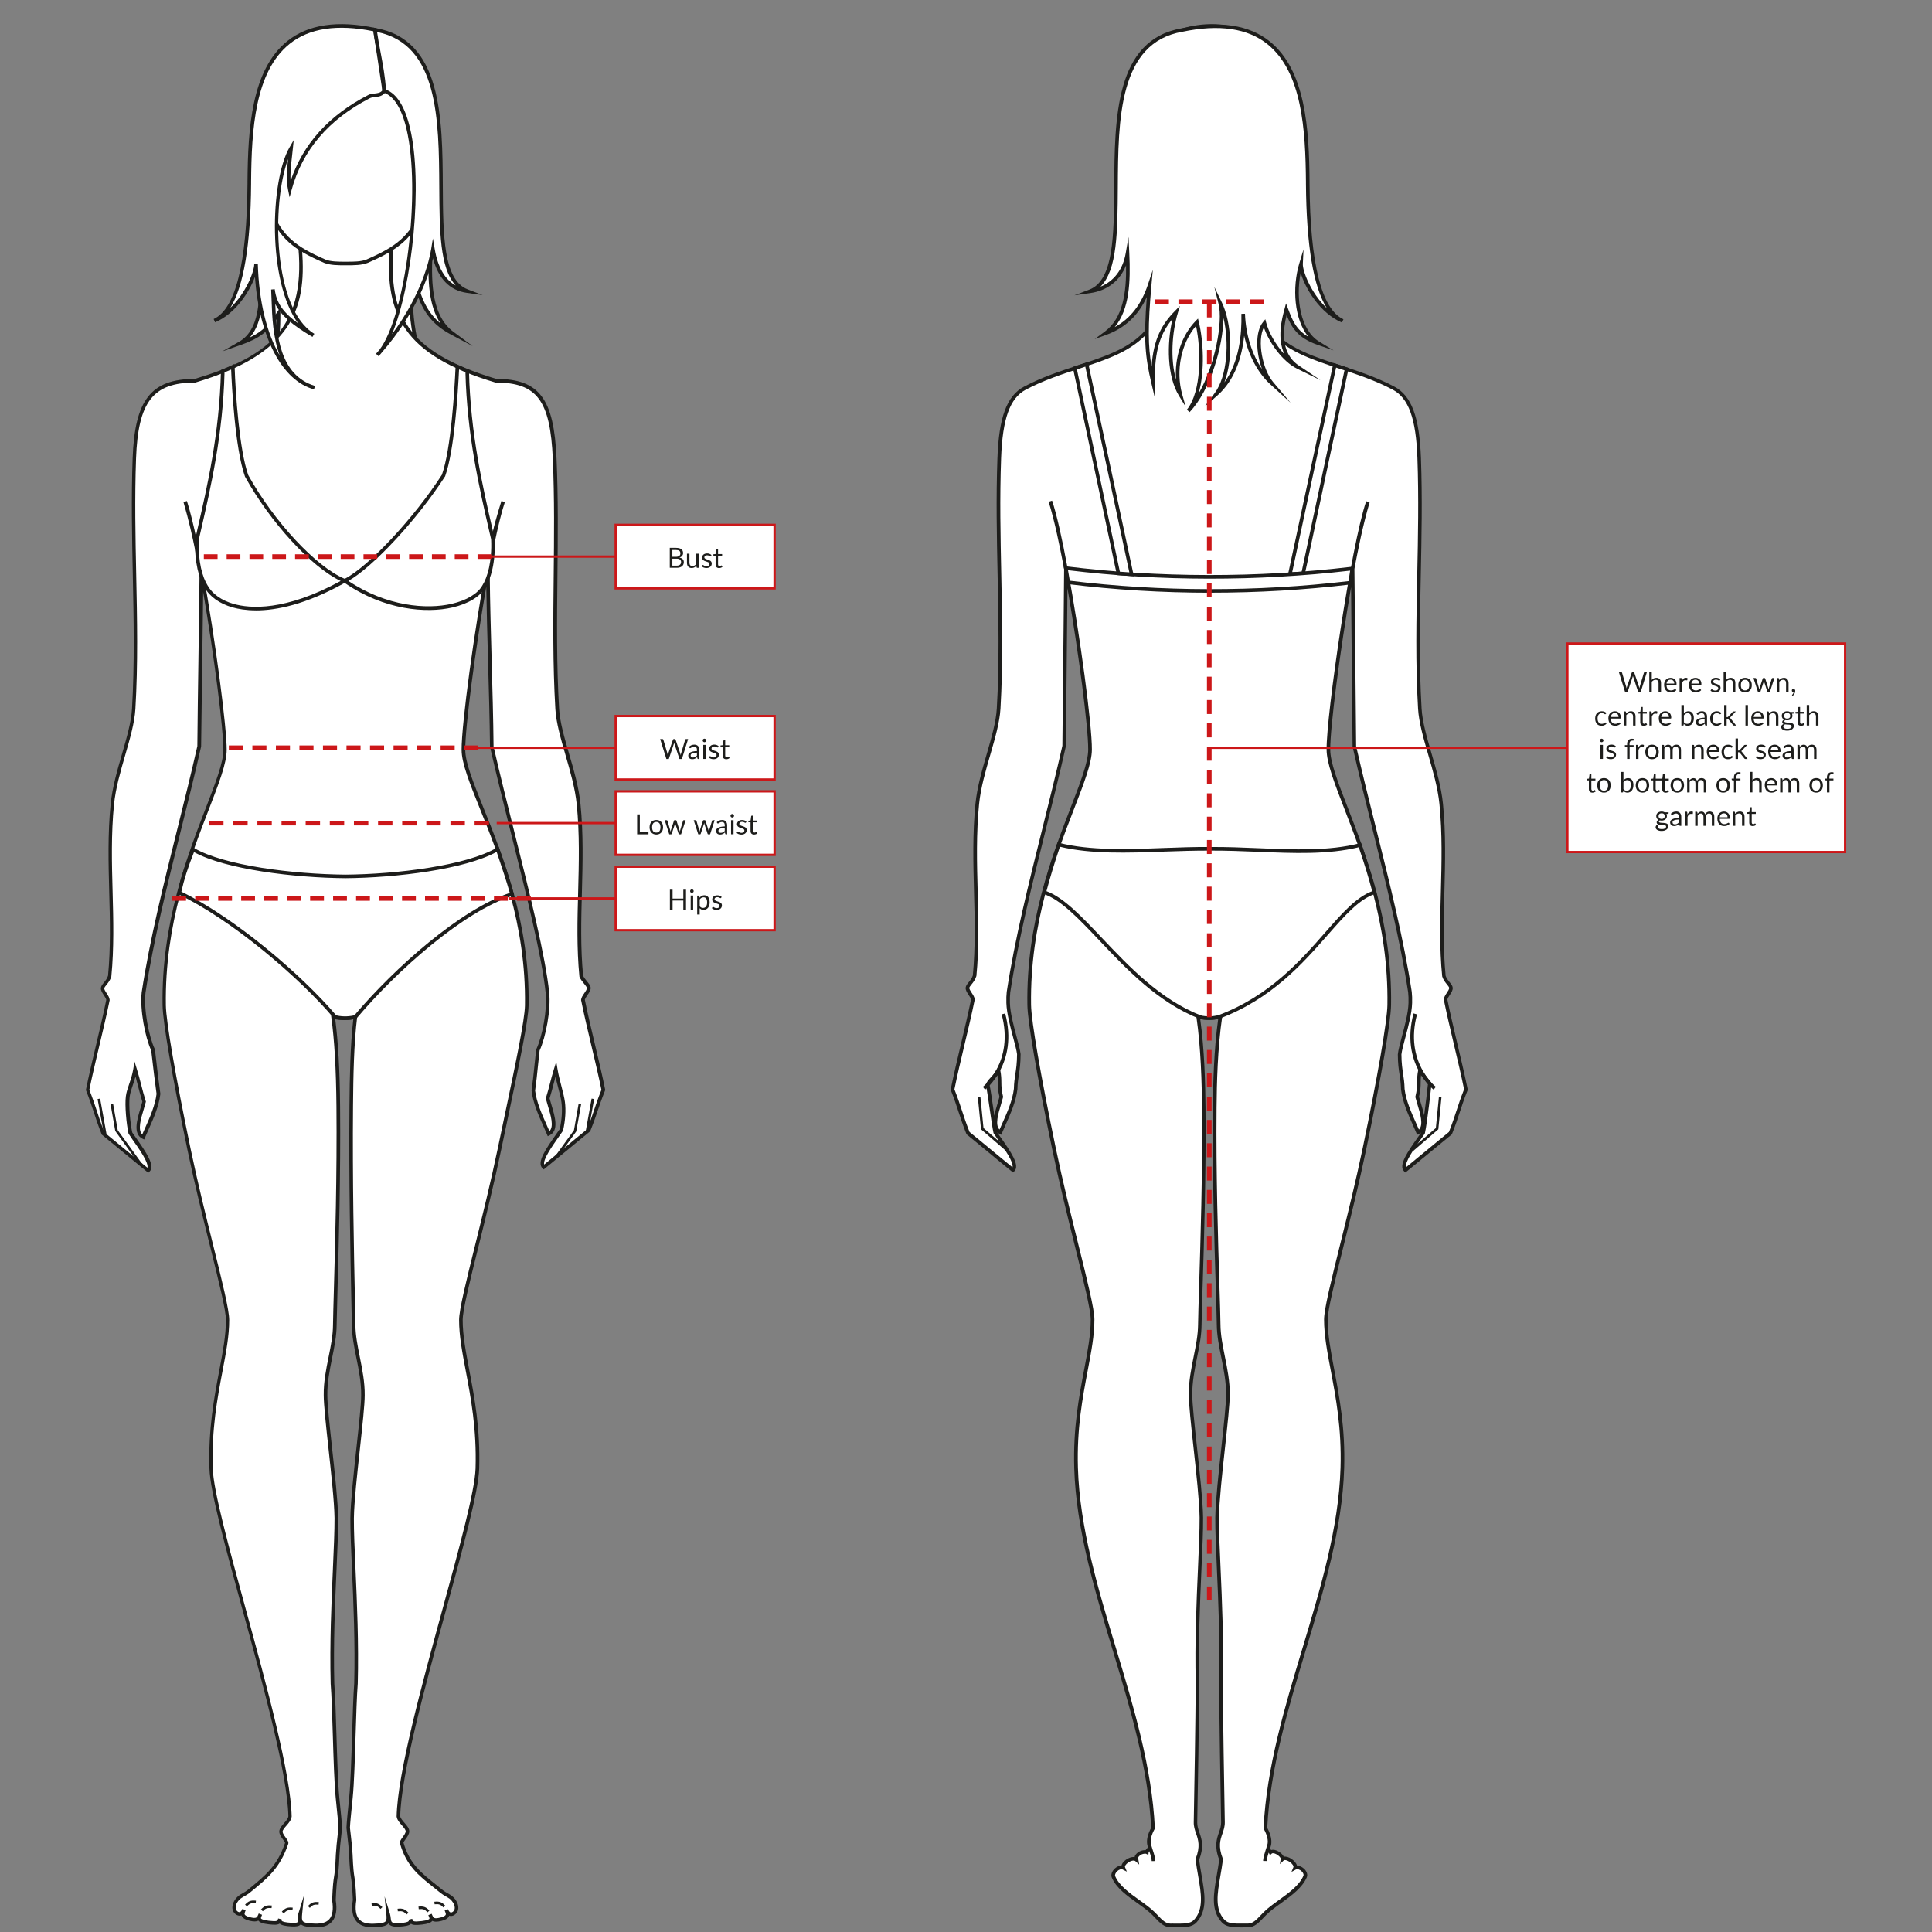 <svg id="Layer_1" xmlns="http://www.w3.org/2000/svg" viewBox="0 0 670 670"><rect x="0" y="0" width="670" height="670" fill="#808080" stroke="none"/><defs><style>.cls-1{stroke-dasharray:0 0 0 0 0 0 4.76 3.15;}.cls-1,.cls-2,.cls-3,.cls-4,.cls-5,.cls-6,.cls-7{fill:none;stroke:#cc1719;}.cls-1,.cls-2,.cls-3,.cls-5,.cls-6,.cls-7{stroke-width:1.61px;}.cls-2{stroke-dasharray:0 0 0 0 0 0 4.93 3.32;}.cls-3{stroke-dasharray:0 0 0 0 0 0 4.79 3.18;}.cls-8{fill:#fff;}.cls-9{fill:#1d1d1b;}.cls-4{stroke-width:.8px;}.cls-5{stroke-dasharray:0 0 0 0 0 0 4.99 3.38;}.cls-6{stroke-dasharray:0 0 0 0 0 0 4.85 3.24;}.cls-7{stroke-dasharray:0 0 0 0 0 0 4.88 3.28;}</style></defs><g><path class="cls-8" d="M96.19,116.76l47.87,.83c-1.47-6.83-2.08-15-.74-23.85,2.02,12.58,6.4,18.06,13.58,21.87-7.35-5.45-8.09-16.03-7.54-27.62l.04-22.95-56.46-.58-2.72,41.28c-.68,5.98-2.61,10.81-7.05,13.34,7.51-2.6,9.97-5.36,13.42-10.44,0,2.99,0,5.49-.41,8.11"></path><path class="cls-9" d="M93.53,65.09l-2.68,40.69c-.56,4.94-1.94,8.66-4.19,11.25,4.56-2.14,6.67-4.65,9.43-8.73l1.14-1.69v2.04c0,2.76-.01,5.11-.32,7.5l46.38,.8c-1.57-7.7-1.77-15.54-.59-23.31l.6-3.94,.63,3.94c1.58,9.83,4.65,15.07,8.83,18.51-4.16-6.17-4.45-15.16-4.03-24.19l.04-22.3-55.25-.57h.01Zm-16.42,56.75l5.76-3.3c3.84-2.2,5.98-6.3,6.73-12.88l2.76-41.84h.59l57.07,.59-.04,23.57c-.52,10.91,.01,21.71,7.29,27.11l6.66,4.94-7.32-3.89c-6.08-3.22-10.69-7.72-13.15-18.4-.6,6.59-.19,13.2,1.21,19.71l.16,.77-49.37-.85,.11-.71c.3-1.97,.37-3.9,.39-6.02-3.04,4.22-5.78,6.68-12.58,9.03l-6.27,2.17h0Z"></path><path class="cls-8" d="M135.67,86.18c-1.29,23.93,5.34,36.57,36.33,45.84,14.79,.01,19.5,6.84,20.38,27.1,1.26,29.05-.83,57.75,.89,86.71,.56,9.4,6.26,21.63,7.41,33.03,2.05,20.31-1,39.99,.93,59.69,.76,1.7,2.49,2.96,2.6,3.99,.12,1.22-1.92,2.91-2.01,4.21,1.95,9.67,5.1,21.55,7.06,31.22-2.44,6.15-2.65,7.85-5.09,14-5.08,4.1-10.49,8.69-15.56,12.79-2.01-1.89,2.5-7.7,6.12-12.92,.73-3.29,1.02-6.65,.63-9.66-.37-2.83-1.9-7.36-2.57-11.37-1.27,4.1-1.54,5.99-2.81,10.09,.92,3.81,3.92,10.57,.32,12.29-1.85-4.44-4.7-9.75-5.31-15,.76-5.46,.89-8.17,1.57-14.07,2.02-4.28,3.98-13.78,3.29-19.98-1.9-18.48-12.86-56.85-19.29-85.28-.19-19.43-1.13-40.01-1.32-59.44,.41-8.89,2.99-18.23,5.28-25.51-5.47,16.08-13.86,74.68-13.77,86.12,.01,12.96,22.67,45.08,21.97,88.61-.1,6.4-4.85,27.62-9.45,49.78-5.39,25.92-13.39,53-13.39,59.34,.01,13.14,6.41,28.1,5.71,51.48-.52,17.59-26.78,93.93-27.37,120.6,.24,1.95,3.16,3.61,3.14,5.26-.07,1.53-2.3,3.26-1.97,4.1,2.49,8.61,7.57,11.63,13.99,16.87,.79,.64,2.16,1.27,2.93,1.85,1.75,1.3,2.71,3.75,1.6,5.1-.78,.96-2.25,1.42-3.06-.73,.33,.86,1.48,2.46-1.92,3.27-3.07,.73-3.15-.34-3.73-1.67,.45,1.22,1.46,2.39-2.84,2.89-3.67,.43-3.62-.14-3.94-1.23,.25,1.16-.41,1.78-4.12,1.97-4.05,.2-2.95-1.59-3.64-3.84,.31,3.11-.1,3.89-5.19,4.03-3.71,.1-7.69-1.2-6.46-8.79-.44-10.44-.87-5.49-1.3-15.92-.18-3.24-.51-5.49-.91-9.21,.09-2.18,.67-7.4,.95-10.36,.92-9.43,1.01-30.04,1.75-39.64,.58-22.39-1.4-45.67-1.33-57.34,.15-10.68,3.75-35.61,3.75-42.62,.1-8.55-3.17-16.65-3.22-24.32-.17-11.12-1.12-44.37-.83-76.03,.1-10.79,.29-21.61,1.44-30.87-.9,.31-2.62,.48-3.85,.49-1.23,0-2.98-.18-3.88-.49,1.29,9.47,1.7,20.35,1.8,31.13,.29,31.67-1.02,64.65-1.19,75.77-.05,7.66-3.32,15.77-3.22,24.32,0,7.01,3.6,31.94,3.75,42.62,.07,11.68-1.91,34.95-1.33,57.34,.74,9.59,.83,30.3,1.75,39.73,.29,2.95,.86,8.18,.95,10.36-.4,3.72-.73,5.97-.91,9.21-.44,10.43-.87,5.4-1.31,15.83,1.24,7.59-2.75,8.89-6.46,8.79-5.09-.14-5.5-.91-5.19-4.03-.69,2.25,1.14,3.93-2.9,3.73-3.71-.19-4.37-.81-4.12-1.97-.32,1.08-.27,1.66-3.94,1.23-4.3-.5-3.28-1.67-2.83-2.89-.59,1.33-.67,2.4-3.73,1.66-3.4-.81-2.25-2.41-1.92-3.27-.8,2.15-2.28,1.69-3.06,.73-1.11-1.36-.14-3.8,1.6-5.11,.77-.57,2.14-1.2,2.93-1.85,6.41-5.24,10.39-8.43,13.25-16.67,.33-.84-1.9-2.56-1.97-4.1-.02-1.66,2.9-3.32,3.15-5.26-.59-26.67-26.85-103.1-27.37-120.68-.7-23.38,5.7-38.33,5.71-51.48,0-6.35-8-33.42-13.39-59.34-4.61-22.16-8.48-43.38-8.57-49.78-.7-43.53,21.08-75.66,21.09-88.61,.09-11.45-8.08-68.57-13.77-86.12,2.65,9.12,4.01,16.31,5.59,24.57-.2,19.43-.58,40.95-.78,60.38-6.43,28.42-15.2,58.32-19.29,85.28-.69,6.19,1.26,15.69,3.29,19.98,.68,5.9,1.11,9.75,1.87,15.21-.61,5.25-3.45,10.56-5.31,15-3.59-1.72-.59-8.49,.32-12.29-1.27-4.1-1.83-7.12-3.1-11.22-.67,4-2.2,6.6-2.57,9.43-.39,3.01,.19,9.44,.92,12.73,3.61,5.22,8.12,11.03,6.12,12.92-5.08-4.1-10.49-8.69-15.57-12.79-2.44-6.15-2.94-8.98-5.38-15.14,1.95-9.67,5.11-21.55,7.06-31.22-.1-1.29-1.99-2.88-1.86-4.1,.11-1.04,1.83-2.11,2.45-4.1,1.94-19.71-1.11-39.38,.93-59.69,1.14-11.39,6.86-23.63,7.41-33.03,1.72-28.95-.85-56.94,.22-86.85,.73-20.26,6.25-26.94,21.04-26.95,30.99-9.27,38.48-22.79,36.46-45.98l31.55,.14h-.02Z"></path><path class="cls-9" d="M105.39,657.61l-.61,6.16c-.12,1.25-.12,2.06,.25,2.49,.47,.53,1.72,.78,4.33,.85,2.3,.03,3.88-.45,4.85-1.57,1.14-1.3,1.46-3.49,.97-6.5,.21-5.38,.44-6.77,.65-8.12,.21-1.31,.43-2.66,.64-7.84,.14-2.41,.35-4.23,.61-6.56,.09-.83,.19-1.72,.3-2.7-.07-1.52-.41-4.92-.69-7.65l-.26-2.58c-.51-5.15-.76-13.63-1.01-21.83-.21-6.97-.41-13.55-.75-17.91-.36-13.96,.27-28.31,.78-39.84,.31-7.05,.58-13.14,.56-17.55-.08-5.68-1.17-15.63-2.12-24.4-.84-7.68-1.63-14.94-1.63-18.23-.06-4.54,.82-8.95,1.69-13.22,.78-3.87,1.51-7.52,1.53-11.1,.04-2.84,.16-7.08,.31-12.36,.44-15.85,1.1-39.8,.89-63.4-.12-13.1-.69-22.96-1.79-31.05l-.14-1.01,.96,.33c.75,.26,2.47,.47,3.67,.46,1.17-.01,2.84-.17,3.65-.46l.95-.32-.12,1c-1.14,9.25-1.34,20.28-1.43,30.8-.23,25.21,.32,51.17,.65,66.69,.08,3.89,.15,7.07,.18,9.33,.02,3.59,.76,7.24,1.53,11.12,.85,4.26,1.74,8.67,1.69,13.22,0,3.28-.79,10.52-1.62,18.18-.96,8.79-2.05,18.75-2.13,24.45-.03,4.41,.24,10.51,.56,17.58,.51,11.52,1.14,25.86,.78,39.78-.34,4.39-.53,10.96-.75,17.9-.25,8.18-.5,16.63-1.01,21.78l-.23,2.25c-.29,2.85-.65,6.4-.72,8.07,.11,.92,.21,1.84,.31,2.68,.26,2.29,.47,4.1,.6,6.47,.22,5.19,.43,6.57,.64,7.9,.21,1.36,.44,2.78,.66,8.04-.49,3.14-.17,5.33,.97,6.63,.97,1.12,2.56,1.62,4.86,1.57,2.61-.07,3.87-.31,4.33-.85,.37-.42,.38-1.23,.25-2.49l-.61-6.16,1.83,5.91c.19,.6,.25,1.16,.31,1.65,.16,1.36,.2,1.86,2.7,1.75,2.55-.13,3.32-.46,3.51-.73,.03-.04,.11-.14,.03-.49l1.21-.31,.05,.18c.19,.67,.28,.95,3.22,.61,2.22-.26,2.62-.67,2.69-.79,.09-.15-.06-.51-.21-.86-.06-.13-.11-.27-.16-.4l1.15-.47,.17,.4c.42,1.03,.61,1.45,2.85,.91,1.35-.32,1.73-.73,1.84-.95,.14-.27,.02-.63-.17-1.06-.07-.14-.13-.28-.19-.44l1.17-.44,.12,.26s.03,.07,.04,.1c.23,.45,.49,.72,.78,.76,.29,.06,.74-.17,1.06-.57,.34-.42,.36-.96,.31-1.34-.13-1.02-.84-2.15-1.8-2.88-.34-.25-.79-.51-1.26-.78-.6-.35-1.23-.71-1.69-1.08-.84-.69-1.66-1.34-2.45-1.96-5.32-4.22-9.52-7.55-11.74-15.22-.27-.67,.27-1.41,.89-2.27,.48-.67,1.03-1.42,1.06-2.03,0-.57-.67-1.34-1.32-2.08-.82-.94-1.67-1.91-1.82-3.08,.32-14.99,8.63-45.32,15.96-72.1,5.75-21.01,11.18-40.85,11.41-48.59,.41-13.72-1.61-24.39-3.39-33.79-1.24-6.56-2.32-12.22-2.32-17.67,0-3.58,2.44-13.44,5.54-25.93,2.55-10.28,5.44-21.94,7.85-33.54,.84-4.03,1.68-8.03,2.5-11.91,3.68-17.48,6.86-32.57,6.95-37.75,.45-28.24-8.83-51.32-15.61-68.18-3.55-8.82-6.35-15.79-6.36-20.43-.07-8.76,4.42-42.06,8.94-65.67,.81-6.37,2.45-12.68,3.97-17.73,.31-1.09,.61-2.07,.9-2.93l1.19,.39c-.29,.93-.6,1.93-.91,2.98-1.22,4.34-2.56,10.45-3.89,17.41-.21,1.66-.36,3.33-.44,4.97,.1,9.67,.39,19.84,.66,29.67,.27,9.84,.57,20.01,.66,29.73,2.13,9.34,4.82,20.1,7.42,30.51,5.21,20.82,10.59,42.35,11.86,54.71,.67,6.08-1.18,15.64-3.31,20.21-.26,2.29-.45,4.09-.62,5.77-.26,2.61-.49,4.87-.94,8.14,.48,4,2.33,8.13,3.95,11.78,.35,.78,.69,1.53,1.01,2.28,1.64-1.55,.46-5.51-.52-8.73-.27-.9-.52-1.74-.7-2.47l-.04-.16,.05-.16c.63-2.03,1.02-3.55,1.39-5.02,.38-1.48,.78-3.01,1.41-5.07l.78-2.51,.43,2.59c.33,1.97,.87,4.05,1.39,6.07,.51,1.99,1,3.87,1.18,5.32,.38,2.9,.16,6.31-.63,9.87l-.1,.22c-.41,.6-.84,1.2-1.26,1.81-2.54,3.61-5.64,8.03-5.2,9.82,2.38-1.93,4.82-3.95,7.27-5.98,2.56-2.12,5.13-4.25,7.62-6.26,1.18-2.98,1.84-4.93,2.47-6.82,.64-1.9,1.3-3.87,2.49-6.85-.97-4.76-2.24-10.14-3.48-15.34-1.26-5.32-2.57-10.83-3.55-15.69l-.02-.08v-.09c.06-.79,.6-1.57,1.13-2.34,.44-.63,.93-1.35,.89-1.77-.04-.35-.52-.93-.98-1.5-.54-.67-1.16-1.41-1.57-2.3l-.05-.19c-.96-9.77-.7-19.72-.44-29.34,.26-9.89,.54-20.11-.49-30.35-.57-5.63-2.26-11.47-3.9-17.13-1.66-5.74-3.23-11.15-3.51-15.93-.91-15.41-.75-31-.58-46.08,.14-13.3,.29-27.04-.3-40.64-.88-20.3-5.49-26.49-19.76-26.5l-.18-.02c-32.18-9.63-37.89-23.56-36.81-45.82l-30.22-.14c1.69,21.06-4.06,36.11-36.96,45.96l-.18,.02c-14.56,.01-19.71,6.66-20.42,26.35-.49,13.78-.21,27.32,.06,40.41,.31,15.16,.64,30.83-.29,46.46-.29,4.77-1.85,10.19-3.51,15.92-1.64,5.65-3.33,11.5-3.9,17.13-1.03,10.24-.76,20.47-.49,30.35,.26,9.62,.52,19.56-.44,29.34-.4,1.31-1.11,2.18-1.67,2.88-.38,.47-.75,.92-.78,1.22-.04,.42,.42,1.11,.82,1.72,.48,.73,.99,1.49,1.04,2.27v.18c-.99,4.86-2.3,10.37-3.56,15.69-1.23,5.2-2.51,10.58-3.48,15.34,1.19,3.02,1.93,5.27,2.65,7.45,.7,2.16,1.44,4.38,2.61,7.35,2.53,2.05,5.14,4.21,7.75,6.37,2.4,1.99,4.81,3.98,7.14,5.87,.45-1.78-2.66-6.21-5.21-9.83l-1.35-2.02c-.74-3.35-1.33-9.88-.92-12.95,.18-1.42,.65-2.79,1.14-4.23,.54-1.57,1.09-3.2,1.43-5.21l.43-2.59,.78,2.51c.64,2.06,1.11,3.87,1.56,5.62,.45,1.75,.91,3.56,1.55,5.6l.05,.16-.04,.17c-.18,.73-.43,1.57-.7,2.46-.97,3.23-2.17,7.19-.52,8.74,.32-.74,.65-1.5,1.01-2.28,1.63-3.65,3.47-7.78,3.95-11.78-.69-4.99-1.11-8.68-1.7-13.77l-.14-1.26c-2.12-4.56-3.98-14.12-3.31-20.21,2.73-18.04,7.63-37.65,12.36-56.63,2.36-9.47,4.8-19.26,6.94-28.72,.08-9.67,.23-20,.38-30.32,.14-10.09,.29-20.17,.38-29.75-.46-2.47-.91-4.88-1.37-7.17-1.12-5.57-2.33-10.99-4.2-17.4l1.19-.37c1.11,3.4,2.29,8.26,3.49,13.95,.71,3.34,1.34,6.65,2.02,10.16l.1,.54v.16c4.33,23.7,8.24,53.97,8.18,61.52,0,4.62-2.69,11.58-6.1,20.4-6.52,16.86-15.44,39.95-14.99,68.2,.09,5.66,3.37,24.69,8.57,49.66,2.41,11.61,5.31,23.28,7.86,33.57,3.1,12.47,5.54,22.33,5.54,25.9,0,5.45-1.07,11.12-2.32,17.67-1.78,9.41-3.81,20.07-3.39,33.79,.23,7.74,5.66,27.6,11.41,48.63,7.33,26.8,15.63,57.17,15.96,72.06-.15,1.26-1,2.23-1.82,3.17-.65,.75-1.33,1.51-1.33,2.11,.03,.58,.58,1.34,1.06,2,.62,.86,1.16,1.6,.87,2.33-2.88,8.32-7.01,11.69-13.27,16.79l-.16,.13c-.47,.38-1.09,.74-1.7,1.09-.46,.27-.91,.52-1.25,.77-.97,.72-1.68,1.85-1.8,2.87-.04,.38-.03,.92,.31,1.34,.32,.4,.72,.63,1.06,.57,.28-.04,.55-.31,.77-.76,.02-.03,.03-.07,.04-.1l.12-.26,1.17,.44c-.06,.16-.12,.3-.19,.44-.18,.43-.3,.79-.16,1.06,.1,.21,.48,.62,1.84,.95,2.25,.54,2.43,.11,2.85-.91l.17-.4,1.15,.47c-.05,.14-.11,.27-.16,.41-.14,.35-.3,.7-.21,.85,.07,.12,.47,.53,2.69,.79,2.94,.34,3.02,.07,3.22-.61l.05-.18,1.21,.31c-.08,.35,0,.45,.03,.49,.2,.26,.97,.59,3.51,.72,1.42,.07,1.85-.12,1.97-.24,.14-.14,.12-.53,.11-.98-.02-.57-.05-1.28,.19-2.07l1.83-5.91-.02-.02Zm23.67,10.75c-2.48,0-4.26-.65-5.43-2-1.39-1.59-1.81-4.12-1.26-7.52-.23-5.06-.44-6.43-.65-7.77-.21-1.36-.44-2.78-.66-8.03-.13-2.33-.34-4.12-.6-6.39-.1-.85-.2-1.76-.31-2.78,.07-1.8,.43-5.37,.72-8.24l.23-2.24c.49-5.1,.75-13.54,1-21.7,.21-6.96,.41-13.54,.74-17.92,.36-13.84-.27-28.15-.78-39.65-.31-7.08-.58-13.19-.56-17.64,.08-5.76,1.17-15.75,2.13-24.57,.83-7.63,1.62-14.83,1.62-18.05,.05-4.42-.82-8.77-1.67-12.96-.79-3.93-1.53-7.64-1.56-11.35-.03-2.25-.1-5.43-.19-9.32-.32-15.52-.87-41.49-.64-66.72,.09-10.21,.27-20.92,1.33-30.04-.97,.19-2.19,.28-3.12,.29h-.08c-.9,0-2.1-.09-3.06-.28,1.03,7.96,1.57,17.63,1.68,30.29,.21,23.63-.45,47.59-.89,63.45-.15,5.27-.26,9.5-.31,12.34-.02,3.7-.76,7.4-1.56,11.34-.84,4.2-1.72,8.54-1.66,12.96,0,3.23,.79,10.46,1.62,18.1,.96,8.8,2.05,18.78,2.13,24.52,.03,4.44-.24,10.55-.56,17.62-.51,11.51-1.14,25.83-.78,39.72,.34,4.36,.54,10.95,.75,17.94,.25,8.18,.51,16.64,1,21.75l.26,2.57c.29,2.89,.63,6.17,.7,7.82-.11,1.08-.21,1.97-.31,2.8-.26,2.3-.47,4.11-.6,6.47-.22,5.25-.45,6.63-.66,7.98-.21,1.31-.43,2.66-.64,7.84,.54,3.27,.12,5.8-1.27,7.39-1.24,1.41-3.18,2.1-5.82,2-2.48-.07-4.14-.27-5.04-1.07-.04,.06-.1,.12-.15,.18-.5,.5-1.39,.67-2.91,.6-2.38-.12-3.62-.41-4.26-1.01-.6,.45-1.68,.52-3.84,.26-1.98-.23-3.06-.62-3.54-1.28-.62,.34-1.55,.41-3.1,.03-1.42-.34-2.3-.87-2.66-1.61-.04-.08-.07-.15-.09-.23-.12,.04-.23,.07-.33,.09-.77,.12-1.62-.25-2.23-1.01-.49-.6-.69-1.39-.58-2.28,.17-1.36,1.05-2.79,2.3-3.72,.36-.27,.86-.56,1.37-.85,.56-.32,1.14-.66,1.53-.97l.16-.14c6.31-5.15,10.11-8.26,12.89-16.26,0-.18-.43-.77-.71-1.16-.59-.81-1.25-1.73-1.3-2.7-.01-1.09,.82-2.05,1.63-2.96,.7-.8,1.42-1.62,1.52-2.41-.33-14.65-8.61-44.94-15.92-71.67-6.02-22.02-11.22-41.03-11.45-48.92-.42-13.85,1.62-24.59,3.42-34.07,1.23-6.5,2.29-12.1,2.3-17.43,0-3.43-2.43-13.21-5.51-25.6-2.56-10.3-5.46-21.98-7.88-33.62-5.29-25.42-8.5-44.07-8.59-49.9-.46-28.5,8.52-51.72,15.07-68.67,3.36-8.7,6.02-15.56,6.02-19.95,.06-6.85-3.17-32.44-7.01-54.78-.09,7.61-.2,15.38-.31,23.17-.15,10.32-.29,20.65-.4,30.45-2.16,9.61-4.6,19.4-6.96,28.87-4.72,18.95-9.61,38.54-12.33,56.49-.65,5.91,1.17,15.24,3.24,19.61l.05,.19,.15,1.37c.59,5.11,1.01,8.81,1.71,13.83v.08s0,.08,0,.08c-.49,4.22-2.39,8.47-4.06,12.22-.46,1.01-.89,2-1.29,2.94l-.25,.6-.59-.28c-3.39-1.63-1.89-6.61-.69-10.6,.24-.8,.47-1.56,.64-2.23-.62-2-1.07-3.77-1.51-5.49-.27-1.04-.54-2.11-.86-3.24-.3,1.1-.64,2.09-.95,3.01-.49,1.44-.91,2.69-1.08,3.99-.38,2.91,.17,9.1,.89,12.39l1.18,1.69c3.57,5.09,6.95,9.89,4.78,11.93l-.4,.37-.42-.34c-2.51-2.03-5.11-4.18-7.71-6.33-2.65-2.19-5.3-4.39-7.86-6.46l-.13-.1-.06-.15c-1.22-3.09-1.97-5.37-2.69-7.58-.73-2.21-1.47-4.48-2.69-7.55l-.07-.17,.03-.18c.97-4.82,2.27-10.28,3.52-15.56,1.25-5.28,2.55-10.74,3.52-15.55-.07-.45-.46-1.03-.84-1.6-.54-.82-1.11-1.67-1.02-2.54,.07-.67,.52-1.23,1.05-1.88,.53-.65,1.13-1.39,1.42-2.35,.93-9.57,.67-19.48,.41-29.06-.26-9.93-.54-20.19,.5-30.51,.58-5.75,2.29-11.65,3.94-17.36,1.64-5.66,3.19-11.01,3.46-15.65,.92-15.57,.59-31.22,.28-46.36-.27-13.11-.56-26.66-.06-40.48,.73-20.29,6.37-27.51,21.57-27.55,24.62-7.38,38.39-17.17,35.93-45.31l-.06-.68h.69l32.21,.15-.03,.65c-1.22,22.48,3.99,35.65,35.79,45.19,14.92,.04,20.01,6.78,20.91,27.7,.59,13.63,.45,27.4,.3,40.7-.16,15.06-.33,30.63,.58,45.99,.27,4.64,1.83,9.99,3.47,15.65,1.66,5.7,3.37,11.6,3.94,17.35,1.04,10.32,.76,20.58,.5,30.51-.25,9.55-.52,19.41,.42,29.08,.34,.7,.87,1.36,1.35,1.94,.63,.77,1.18,1.44,1.26,2.16,.09,.87-.52,1.75-1.11,2.61-.39,.57-.82,1.2-.9,1.64,.97,4.82,2.27,10.27,3.52,15.55,1.25,5.28,2.55,10.74,3.52,15.56l.03,.18-.07,.17c-1.22,3.06-1.89,5.05-2.54,6.97-.65,1.94-1.33,3.94-2.56,7.03l-.06,.15-.13,.1c-2.52,2.03-5.13,4.2-7.73,6.35-2.64,2.18-5.28,4.37-7.83,6.43l-.42,.34-.4-.37c-2.17-2.05,1.2-6.84,4.77-11.92,.4-.57,.8-1.14,1.19-1.71,.74-3.38,.95-6.61,.59-9.32-.18-1.37-.65-3.22-1.16-5.18-.31-1.2-.63-2.44-.9-3.66-.26,.93-.47,1.77-.69,2.6-.37,1.44-.75,2.93-1.36,4.91,.17,.68,.4,1.44,.64,2.24,1.2,3.99,2.7,8.96-.69,10.59l-.59,.29-.25-.61c-.4-.95-.84-1.92-1.29-2.94-1.68-3.75-3.57-8-4.06-12.22v-.16c.46-3.29,.68-5.55,.95-8.17,.17-1.71,.36-3.55,.63-5.88l.06-.19c2.07-4.38,3.89-13.71,3.23-19.64-1.26-12.28-6.63-33.76-11.84-54.54-2.6-10.42-5.3-21.19-7.45-30.67-.11-9.84-.4-20.01-.68-29.84-.24-8.49-.48-17.23-.61-25.71-3.9,22.29-7.35,48.91-7.29,56.58,0,4.4,2.77,11.27,6.26,19.96,6.82,16.96,16.16,40.17,15.7,68.67-.08,5.3-3.27,20.44-6.97,37.98-.82,3.88-1.66,7.88-2.5,11.91-2.42,11.62-5.31,23.29-7.87,33.59-3.08,12.4-5.51,22.2-5.51,25.63,0,5.33,1.07,10.94,2.3,17.43,1.8,9.48,3.83,20.21,3.42,34.07-.24,7.89-5.43,26.89-11.46,48.88-7.31,26.7-15.59,56.97-15.92,71.71,.09,.7,.82,1.52,1.51,2.32,.81,.92,1.64,1.88,1.63,2.94-.04,1-.71,1.91-1.3,2.72-.28,.39-.71,.98-.71,1.18,2.12,7.3,6.18,10.52,11.32,14.6,.8,.63,1.62,1.28,2.46,1.97,.39,.32,.97,.65,1.53,.97,.51,.29,1.01,.58,1.38,.85,1.25,.93,2.13,2.35,2.3,3.72,.11,.89-.09,1.68-.58,2.28-.62,.76-1.45,1.14-2.23,1.02-.1-.02-.21-.04-.33-.09-.03,.08-.06,.15-.09,.23-.37,.74-1.24,1.27-2.66,1.6-1.56,.37-2.49,.31-3.11-.03-.48,.66-1.56,1.04-3.54,1.28-2.16,.25-3.24,.19-3.84-.27-.64,.6-1.88,.89-4.26,1.01-2.13,.12-3.09-.35-3.55-1.15-.02,.02-.04,.04-.06,.07-.85,.97-2.57,1.2-5.24,1.27h-.4"></path><path class="cls-8" d="M120.05,9.32c-12.74-.03-28.65,8.1-28.46,24.65,.2,16.55,1.04,21.69,1.72,38.15,3.94,10.5,9.34,14.12,19.37,18.48,2.05,.81,4.83,.78,7.3,.79,2.48,0,5.26,.03,7.31-.79,10.04-4.37,15.53-7.99,19.48-18.48,.68-16.46,1.55-21.6,1.74-38.15,.2-16.55-15.72-24.62-28.46-24.65"></path><path class="cls-9" d="M93.93,72c3.78,10.01,8.93,13.66,18.99,18.03,1.84,.73,4.45,.73,6.76,.73h.59c2.31,0,4.93,0,6.78-.74,10.14-4.41,15.32-8.07,19.08-18.03,.27-6.41,.57-11.19,.84-15.42,.42-6.74,.79-12.57,.91-22.62,.07-6.03-2-11.23-6.16-15.44-5.19-5.27-13.5-8.55-21.68-8.57h-.08c-8.1,0-16.33,3.25-21.52,8.49-4.21,4.24-6.3,9.47-6.23,15.53,.12,10.1,.48,15.94,.9,22.71,.26,4.2,.56,8.96,.82,15.32m26.05,20.01h-.3c-2.42,0-5.16,0-7.24-.83-10.45-4.54-15.77-8.34-19.72-18.84l-.04-.19c-.26-6.4-.56-11.18-.82-15.39-.42-6.79-.78-12.65-.9-22.78-.08-6.32,2.2-12,6.59-16.43,5.42-5.47,14-8.85,22.41-8.85h.09c8.5,.02,17.15,3.45,22.56,8.95,4.34,4.4,6.59,10.05,6.52,16.33-.12,10.08-.48,15.92-.91,22.68-.26,4.24-.57,9.05-.84,15.49l-.04,.19c-3.93,10.45-9.28,14.26-19.81,18.83-2.09,.84-4.83,.84-7.25,.84h-.3Z"></path><path class="cls-8" d="M123.26,352.63c12.67-14.98,36.22-36.78,54.3-42.59-1.41-5.1-3.12-10.01-4.97-15.54-10.59,6.24-34.88,9.26-52.8,9.41-17.92-.15-42.23-3.08-52.82-9.32-1.97,4.9-3.73,9.94-4.78,14.98,17.92,8.58,41.36,28.09,54.03,43.07,1.78,.53,4.49,.66,7.04,0"></path><path class="cls-9" d="M116.57,352.09c1.43,.39,3.85,.59,6.34,0,13.98-16.49,36.64-36.62,53.88-42.44-1.13-4.03-2.47-8-3.88-12.2l-.68-2.02c-11.02,6.06-34.73,8.97-52.44,9.12-17.83-.15-41.61-3.05-52.51-9.05-2.11,5.3-3.5,9.69-4.38,13.73,18.47,8.98,41.68,28.74,53.67,42.87m3.09,1.62c-1.44,0-2.71-.2-3.62-.47l-.18-.05-.12-.14c-11.97-14.15-35.37-34.07-53.82-42.9l-.44-.21,.1-.48c.91-4.41,2.44-9.2,4.81-15.08l.27-.68,.63,.37c10.39,6.13,34.5,9.09,52.51,9.24,17.91-.15,41.97-3.13,52.47-9.33l.67-.4,1.16,3.47c1.48,4.41,2.88,8.58,4.06,12.84l.16,.58-.57,.18c-17.12,5.5-40,25.83-54,42.4l-.13,.15-.19,.05c-1.3,.34-2.58,.47-3.75,.47"></path><path class="cls-8" d="M77.25,128.68c-.55,22.95-5.2,42.04-8.92,58.28-.37,7.92,1.35,13.61,3.12,16.35,4.67,8.43,22.1,12.69,48.1-1.95-10.16-4.06-25.09-20.21-34.04-36.43-3.41-9.57-4.56-31.59-4.76-37.78-1.11,.57-3.5,1.52-3.5,1.52m81.37-1.51c-.27,6.19-1.44,28.2-4.84,37.78-9.57,14.83-25.5,32.14-34.19,36.43,20.58,14.34,43.57,10.37,48.24,1.94,1.77-2.74,3.49-8.43,3.12-16.35-3.72-16.24-8.37-35.34-8.92-58.28l-3.41-1.51h0Z"></path><path class="cls-9" d="M120.79,201.44c13.29,8.9,27.19,9.96,35.89,7.95,5.16-1.2,9.02-3.52,10.6-6.37,1.72-2.68,3.4-8.26,3.04-16.02l-.57-2.43c-3.65-15.86-7.78-33.82-8.34-55.47l-2.21-.98c-.42,8.84-1.67,28.17-4.83,37.05-9.61,14.93-24.93,31.39-33.57,36.29m-42.93-72.33c-.57,21.64-4.7,39.6-8.34,55.46l-.58,2.54c-.35,7.65,1.34,13.23,3.04,15.88,1.64,2.96,4.85,5.23,9.05,6.42,5.61,1.59,17.8,2.62,37.11-7.96-10.1-4.76-24.4-20.28-33.19-36.19-3.52-9.87-4.6-32.23-4.8-37.12-.82,.37-1.78,.76-2.3,.98m10.92,82.53c-3.46,0-6.16-.48-8.1-1.03-4.53-1.28-8-3.76-9.78-6.98-1.78-2.77-3.57-8.63-3.2-16.69l.59-2.65c3.66-15.91,7.8-33.92,8.33-55.62v-.41s.4-.15,.4-.15c0,0,2.38-.95,3.45-1.5l.87-.45,.03,.98c.29,9.23,1.65,28.96,4.72,37.59,8.9,16.1,23.56,31.86,33.46,35.96,8.34-4.3,23.99-21.04,33.7-36.08,3.16-8.92,4.37-29.18,4.74-37.47l.04-.91,4.61,2.05v.4c.53,21.7,4.67,39.72,8.33,55.62l.58,2.54c.39,8.16-1.4,14.02-3.21,16.83-1.73,3.13-5.89,5.67-11.39,6.95-9.08,2.11-23.65,.96-37.43-8.51-13.5,7.54-23.72,9.54-30.74,9.54"></path><path class="cls-9" d="M141.01,663.93c-.97-1.04-1.53-1.24-3.04-1.1l-.09-.89c1.75-.19,2.62,.12,3.78,1.38l-.65,.6Z"></path><path class="cls-9" d="M98.4,663.55l-.66-.6c1.15-1.25,2-1.58,3.78-1.38l-.09,.89c-1.5-.14-2.07,.05-3.03,1.1"></path><path class="cls-9" d="M148.26,663.19c-.97-1.04-1.53-1.24-3.04-1.1l-.09-.89c1.78-.19,2.62,.13,3.78,1.38l-.65,.6Z"></path><path class="cls-9" d="M91.14,662.81l-.65-.6c1.15-1.25,2.02-1.57,3.78-1.38l-.09,.89c-1.51-.14-2.07,.05-3.04,1.1"></path><path class="cls-9" d="M131.96,662.01c-.96-1.04-1.54-1.24-3.03-1.1l-.09-.89c1.78-.19,2.62,.13,3.77,1.38l-.65,.6h0Z"></path><path class="cls-9" d="M107.44,661.63l-.65-.6c1.16-1.25,2.01-1.57,3.78-1.38l-.09,.89c-1.5-.14-2.07,.05-3.04,1.1"></path><path class="cls-9" d="M153.76,661.5c-.96-1.04-1.53-1.24-3.04-1.1l-.09-.89c1.8-.19,2.63,.13,3.78,1.38l-.65,.6h0Z"></path><path class="cls-9" d="M85.65,661.12l-.66-.6c1.16-1.25,2-1.57,3.78-1.38l-.09,.89c-1.51-.14-2.07,.05-3.04,1.1"></path><path class="cls-8" d="M130.04,10.32c1.07,7.07,2.13,14.14,3.2,21.21-1.35,2-3.7,1.18-5.21,1.95-16.32,8.37-24.24,20.2-27.51,32.26-.91-4.34-.13-8.98,.42-14.31-7.34,12.7-8.05,55.43,7.75,64.87-10.12-5.92-13.3-10.04-14.05-15.92,.58,9.58-.69,29.51,14.41,34.05-12.15-3.27-19.65-20.74-20.27-43.01,.18,3.69-5.2,15.86-14.44,19.79,12.11-5.55,12.04-39.81,12.11-48.21,.2-24.74,1.86-61.48,43.59-52.69"></path><path class="cls-9" d="M89.41,91.54c.38,13.1,3.15,24.18,7.62,31.77-2.41-6.33-2.67-13.79-2.85-19.24-.04-1.33-.09-2.56-.15-3.66l1.24-.12c.58,4.62,2.78,8,8.13,11.86-10.76-14.6-9.7-49.45-3-61.04l1.46-2.52-.3,2.9c-.09,.85-.18,1.69-.27,2.52-.36,3.18-.68,6.04-.52,8.76,4.27-12.82,13.34-22.85,26.98-29.85,.65-.34,1.4-.41,2.12-.49,1.08-.12,2.03-.21,2.72-1.07l-3.09-20.52c-12.5-2.55-22.27-1.08-29.08,4.39-12.03,9.68-13.19,29.74-13.34,47.78v.66c-.15,21.27-2.58,35.71-7.22,43.11,5.47-5.16,8.34-12.71,8.31-15.22v-.12l1.25-.05v.15m19.49,43.49c-11.14-2.99-18.97-18.08-20.5-38.99-2,5.35-6.84,12.78-13.81,15.74l-.51-1.14c7.6-3.49,11.54-19.29,11.74-46.99v-.66c.15-18.33,1.35-38.72,13.81-48.74,7.18-5.78,17.46-7.31,30.54-4.55l.42,.09,3.29,21.88-.14,.2c-1.02,1.51-2.54,1.67-3.76,1.8-.63,.07-1.23,.13-1.68,.36-14.3,7.34-23.45,18.06-27.19,31.87l-.68,2.51-.53-2.54c-.7-3.36-.42-6.93-.01-10.69-5.81,15.64-5.13,52.07,9.11,60.58l-.64,1.08c-7.04-4.12-10.96-7.5-12.91-11.43,.37,10.28,1.4,24.71,13.77,28.43l-.34,1.2h.01Z"></path><path class="cls-8" d="M130.04,10.32c39.16,6.71,11.02,82.64,31.94,90.63-7.88-1.12-10.75-8.11-11.83-14.45-1.15,7.08-5.74,21.54-19.28,36.59,12.61-12.2,19.78-86.13,2.37-91.56-.31-7.12-2.5-15.25-3.2-21.21"></path><path class="cls-9" d="M133.84,31.07c3.77,1.42,6.58,5.89,8.34,13.29,4.55,19.12,.86,54.65-6.24,71.54,10.33-13.89,12.98-25.81,13.59-29.52l.6-3.68,.63,3.68c1.09,6.35,3.53,10.57,7.28,12.63-5.54-5.92-5.62-19.19-5.7-34.19-.13-23.19-.29-49.43-21.57-53.73,.29,2.1,.73,4.45,1.19,6.92,.81,4.33,1.66,8.82,1.88,13.07m-2.54,92.46l-.9-.87c.41-.46,.81-.91,1.2-1.37,9.03-11.79,14.53-54.91,9.36-76.64-1.69-7.11-4.43-11.45-7.91-12.53l-.42-.13-.02-.44c-.19-4.29-1.05-8.88-1.89-13.32-.53-2.83-1.03-5.49-1.31-7.85l-.1-.83,.82,.14c23.14,3.97,23.3,31.14,23.44,55.11,.09,16.62,.18,32.32,8.62,35.55l5.19,1.98-5.51-.78c-5.9-.84-9.83-4.88-11.73-12.03-1.5,6.3-5.8,18.98-17.69,32.67-.38,.49-.78,.94-1.17,1.32"></path></g><polygon class="cls-9" points="48.62 404.22 39.97 392.21 38.33 382.89 39.21 382.74 40.83 391.95 49.35 403.7 48.62 404.22"></polygon><polygon class="cls-9" points="193.2 401.54 192.48 401.02 199.04 391.95 200.66 382.74 201.54 382.89 199.82 392.39 193.2 401.54"></polygon><polygon class="cls-9" points="36.04 393.36 33.84 381.14 34.72 380.98 36.92 393.2 36.04 393.36"></polygon><polygon class="cls-9" points="204 392.45 203.12 392.3 205.16 380.98 206.04 381.14 204 392.45"></polygon><g><path class="cls-8" d="M419.99,9.27c-12.73-.03-28.65,8.1-28.45,24.65,.2,16.54,1.04,21.69,1.72,38.14,3.94,10.49,9.33,14.12,19.36,18.48,2.05,.81,4.82,.78,7.3,.78s5.26,.03,7.3-.78c10.04-4.37,15.53-7.99,19.47-18.48,.68-16.46,1.55-21.6,1.75-38.14,.19-16.54-15.72-24.61-28.46-24.65"></path><path class="cls-9" d="M394.14,71.88c3.77,9.94,8.66,13.41,18.83,17.84,1.78,.71,4.36,.71,6.63,.71h.64c2.28,0,4.86,0,6.66-.71,10.24-4.45,15.16-7.93,18.91-17.83,.27-6.39,.57-11.16,.83-15.37,.43-6.74,.79-12.56,.91-22.6,.07-5.96-1.97-11.09-6.08-15.25-5.14-5.21-13.38-8.47-21.48-8.49h-.08c-8.02,0-16.19,3.22-21.33,8.4-4.15,4.19-6.22,9.35-6.14,15.34,.12,10.11,.48,15.96,.9,22.73,.26,4.19,.55,8.92,.81,15.24m25.78,20.33h-.32c-2.44,0-5.2,0-7.32-.85-10.53-4.58-15.88-8.4-19.87-18.99l-.05-.27c-.26-6.37-.56-11.14-.82-15.35-.42-6.8-.78-12.67-.9-22.82-.07-6.39,2.23-12.14,6.67-16.62,5.47-5.52,14.12-8.94,22.6-8.94h.09c8.57,.02,17.29,3.48,22.75,9.03,4.39,4.45,6.67,10.17,6.59,16.53-.12,10.09-.49,15.93-.91,22.69-.26,4.23-.57,9.04-.84,15.48l-.05,.27c-3.96,10.54-9.35,14.38-19.94,18.99-2.14,.85-4.91,.85-7.34,.85h-.32Z"></path><path class="cls-8" d="M438.68,645.37c0-1.27,1.11-4.24,1.45-5.42,.47-1.62-.03-3.7-1.28-5.97,2.01-42.2,25.45-83.6,26.69-124.89,.7-23.37-5.7-38.33-5.71-51.47,0-6.35,8-33.41,13.39-59.33,4.61-22.16,8.48-43.37,8.58-49.77,.69-43.52-21.08-75.64-21.09-88.59-.09-11.44,8.3-70.02,13.7-85.91-2.36,8.04-3.89,15.83-5.29,23.07,.19,19.43,.39,42.24,.58,61.67,6.43,28.42,15.2,58.3,19.28,85.26,.13,1.16,.16,2.44,.12,3.78-.17,5.79-3.31,14.18-3.71,17.81,.03,5.82,.98,7.32,1.1,12.05,.61,5.25,3.45,10.55,5.31,14.99,3.59-1.72,.59-8.48-.32-12.29,1.05-4.13,.19-5.21,.98-9.23,.82,1.51,2.7,3.78,3.39,4.66-.31,2.83-1.56,13.76-2.29,17.04-3.61,5.22-8.12,11.02-6.12,12.91,5.08-4.1,10.49-8.68,15.56-12.79,2.44-6.15,2.94-8.98,5.38-15.13-1.95-9.66-5.1-21.54-7.06-31.21,.09-1.29,1.99-2.88,1.86-4.1-.11-1.04-1.83-2.11-2.45-4.1-1.94-19.7,1.11-39.37-.93-59.68-1.15-11.39-6.86-23.62-7.41-33.02-1.71-28.95,.85-56.92-.22-86.84-.48-13.29-2.83-21.08-8.89-24.29-24.27-12.86-52.18-7.64-48.6-48.63h-30.63c3.58,41-24.33,35.77-48.6,48.63-6.06,3.21-8.41,10.99-8.89,24.29-1.07,29.91,1.49,57.89-.23,86.84-.56,9.39-6.26,21.63-7.41,33.02-2.05,20.31,1.01,39.98-.93,59.68-.62,1.99-2.34,3.06-2.45,4.1-.12,1.22,1.77,2.8,1.86,4.1-1.95,9.66-5.1,21.54-7.06,31.21,2.44,6.15,2.94,8.98,5.38,15.13,5.08,4.1,10.49,8.68,15.56,12.79,2.01-1.89-2.5-7.7-6.12-12.91-.73-3.29-1.86-13-2.65-16.66,.59-1.56,2.21-2.32,3.75-5.04,.79,4.02-.07,5.1,.97,9.23-.92,3.81-3.92,10.57-.32,12.29,1.85-4.44,4.7-9.75,5.3-14.99,.12-4.72,1.07-6.22,1.1-12.05-.4-3.63-3.54-12.02-3.71-17.81-.04-1.34,0-2.62,.12-3.78,4.09-26.96,12.86-56.84,19.28-85.26,.2-19.43,.47-41.74,.62-61.46-1.53-7.88-3.17-16.33-5.39-23.47,5.47,16.08,13.86,74.66,13.77,86.11,0,12.96-21.78,45.08-21.09,88.59,.1,6.4,3.97,27.61,8.58,49.77,5.39,25.92,13.39,52.98,13.39,59.33-.01,13.14-6.41,28.1-5.71,51.47,1.23,41.29,24.67,82.69,26.69,124.89-1.25,2.27-1.75,4.34-1.28,5.97,.35,1.18,1.48,4.17,1.45,5.42-.07-1.48-.69-2.94-1.12-4.37-.69,.21-1.16,.87-1.2,1.29-.29-.16-2.24-.26-3.38,1.27-.32,.43-.25,.91-.17,1.39-1.44-1.29-5.22,1.18-4.57,2.79-1.56-.79-4.09,1.56-3.42,3.13,2.29,5.37,9.85,8.69,13.9,12.75,2.05,2.05,3.5,4.1,5.92,4.09,3.86-.01,6.82,.31,8.49-1.47,4.7-5.02,1.84-12.64,.74-21.39,2.69-6.9-.71-8.94-.64-12.88,.27-14.07,.58-34.29,.69-48.33-.58-22.39,1.4-45.65,1.33-57.33-.15-10.68-3.75-35.61-3.75-42.61-.1-8.54,3.17-16.65,3.22-24.31,.17-11.07,1.65-43.69,1.37-75.2-.1-10.94-.53-21.92-1.97-31.67,2.05,.71,5.68,.71,7.73,0-1.44,9.76-1.87,20.73-1.97,31.67-.29,31.51,1.19,64.13,1.36,75.2,.05,7.66,3.32,15.76,3.22,24.31,0,7.01-3.6,31.94-3.75,42.61-.07,11.68,1.91,34.94,1.33,57.33,.1,14.05,.42,34.26,.69,48.33,.08,3.94-3.34,5.98-.64,12.88-1.09,8.76-3.95,16.37,.75,21.39,1.67,1.79,4.64,1.46,8.49,1.47,2.42,0,3.87-2.04,5.92-4.09,4.05-4.06,11.67-7.51,13.96-12.89,.67-1.57-1.95-3.81-3.46-2.97,.65-1.58-3.13-4.24-4.35-3.07,.2-1.22-2.96-3.46-4.16-2.35-.2-.41-.59-.99-1.02-.75-.36,1.26-.87,2.53-.92,3.77"></path><path class="cls-9" d="M492.12,380.37c.17,.67,.4,1.44,.64,2.24,.41,1.34,.84,2.79,1.12,4.19,.53-3.89,1.06-8.46,1.31-10.82l-.25-.31c-.58-.73-1.42-1.79-2.13-2.81-.11,.98-.12,1.78-.13,2.56-.01,1.35-.03,2.74-.57,4.94m-148.93-4.13c.39,1.9,.86,5.17,1.31,8.34,.11,.78,.23,1.56,.34,2.33,.27-1.43,.72-2.91,1.13-4.28,.24-.81,.47-1.57,.64-2.25-.54-2.2-.56-3.59-.57-4.94,0-.79-.02-1.59-.13-2.58-.53,.71-1.03,1.26-1.47,1.74-.55,.59-1,1.08-1.25,1.64m63.08,290.86c.46,0,.91,0,1.34,.01,3.04,.02,5.2,.05,6.44-1.29,3.47-3.71,2.54-9.11,1.45-15.36-.31-1.78-.63-3.63-.87-5.54l-.02-.16,.05-.15c1.68-4.29,.89-6.56,.14-8.75-.42-1.2-.85-2.44-.81-3.92,.25-13.08,.58-33.59,.69-48.33-.36-13.9,.27-28.23,.78-39.75,.31-7.06,.58-13.16,.56-17.57-.08-5.69-1.17-15.65-2.13-24.44-.84-7.66-1.62-14.89-1.62-18.18-.05-4.54,.83-8.94,1.69-13.21,.78-3.87,1.51-7.52,1.53-11.1,.04-2.99,.19-7.53,.36-13.19,.48-15.53,1.22-38.98,1.01-62.01-.08-8.35-.36-20.72-1.96-31.59l-.15-1.02,.97,.34c1.91,.67,5.41,.67,7.32,0l.97-.34-.15,1.02c-1.61,10.87-1.89,23.23-1.96,31.59-.21,22.98,.52,46.41,1,61.92,.18,5.7,.32,10.27,.36,13.26,.02,3.59,.76,7.24,1.53,11.11,.86,4.26,1.74,8.67,1.69,13.22,0,3.28-.79,10.52-1.63,18.19-.96,8.78-2.04,18.73-2.12,24.43-.03,4.4,.24,10.49,.56,17.54,.51,11.53,1.14,25.87,.78,39.8,.11,14.48,.44,35.07,.69,48.31,.03,1.48-.4,2.72-.81,3.92-.76,2.19-1.55,4.45,.13,8.75l.05,.15-.02,.16c-.24,1.91-.56,3.76-.87,5.54-1.08,6.25-2.02,11.64,1.45,15.35,1.25,1.34,3.4,1.31,6.44,1.29,.51,0,1.05-.01,1.59,0h0c1.74,0,2.93-1.27,4.45-2.86,.32-.34,.66-.7,1.01-1.05,1.48-1.48,3.36-2.84,5.36-4.28,3.48-2.51,7.07-5.1,8.48-8.41,.21-.5-.19-1.17-.69-1.62-.55-.5-1.39-.85-1.9-.56l-1.56,.86,.68-1.64c.15-.36-.31-1.18-1.33-1.87-.92-.62-1.76-.74-2.01-.51l-1.36,1.31,.31-1.86c.04-.23-.52-1.02-1.52-1.56-.7-.38-1.34-.47-1.6-.23l-.61,.57-.37-.75c-.03-.05-.05-.1-.08-.15-.02,.07-.04,.14-.07,.21-.09,.29-.18,.56-.26,.84-.12,.44-.23,.86-.29,1.22-.03,.21-.06,.43-.07,.64l-1.25-.03c0-.2,.02-.42,.06-.68,.08-.52,.2-1.02,.35-1.53,.16-.59,.36-1.21,.54-1.78l.07-.2c.04-.12,.08-.23,.11-.34,.14-.43,.26-.8,.34-1.07,.41-1.39-.02-3.29-1.23-5.49l-.08-.15v-.18c1.01-20.93,7.33-41.93,13.45-62.22,6.2-20.58,12.62-41.86,13.24-62.66,.41-13.72-1.61-24.38-3.39-33.79-1.24-6.56-2.32-12.21-2.32-17.67,0-3.57,2.44-13.43,5.54-25.91,2.55-10.28,5.44-21.94,7.86-33.54,5.19-24.96,8.48-43.99,8.57-49.65,.45-28.24-8.48-51.33-14.99-68.18-3.41-8.81-6.1-15.77-6.1-20.4-.09-12.04,8.38-70.37,13.73-86.11l1.19,.38c-2.41,8.22-4,16.42-5.27,23.01,.1,9.24,.2,19.4,.29,29.58,.1,10.93,.2,21.9,.3,31.97,2.13,9.34,4.57,19.14,6.94,28.62,4.73,18.96,9.61,38.56,12.35,56.55,.13,1.18,.17,2.47,.13,3.89-.1,3.6-1.29,8.03-2.34,11.94-.65,2.44-1.22,4.54-1.37,5.91,.02,3.06,.31,4.92,.58,6.73,.24,1.57,.47,3.05,.52,5.24,.46,3.98,2.32,8.13,3.96,11.8,.35,.78,.69,1.53,1.01,2.28,1.64-1.55,.46-5.51-.52-8.74-.27-.89-.52-1.73-.7-2.45l-.03-.15,.04-.15c.54-2.15,.56-3.44,.57-4.8,.01-1.22,.02-2.49,.4-4.41l.34-1.69,.82,1.52c.67,1.22,2.08,3,2.92,4.06l.57,.71-.03,.25c-.02,.13-1.46,13.35-2.3,17.11l-.1,.22c-.41,.59-.84,1.2-1.26,1.8-2.55,3.62-5.65,8.04-5.2,9.82,2.36-1.92,4.79-3.93,7.22-5.95,2.58-2.13,5.16-4.27,7.66-6.3,1.18-2.98,1.91-5.21,2.62-7.38,.71-2.17,1.45-4.42,2.64-7.42-.97-4.77-2.24-10.15-3.48-15.36-1.26-5.31-2.56-10.81-3.54-15.66l-.02-.08v-.09c.06-.78,.57-1.53,1.05-2.27,.41-.61,.86-1.3,.82-1.72-.03-.29-.4-.74-.78-1.22-.57-.7-1.28-1.58-1.64-2.76-.99-9.89-.72-19.84-.46-29.46,.26-9.89,.54-20.11-.5-30.35-.57-5.63-2.26-11.47-3.9-17.12-1.66-5.73-3.23-11.15-3.51-15.92-.92-15.62-.59-31.29-.28-46.44,.27-13.09,.55-26.63,.06-40.41-.49-13.74-3.05-20.84-8.56-23.77-6.13-3.24-12.44-5.31-18.55-7.32-17.63-5.78-32.87-10.78-30.44-41.24h-29.28c2.43,30.46-12.81,35.46-30.44,41.24-6.1,2-12.42,4.08-18.55,7.32-5.51,2.92-8.06,10.03-8.56,23.77-.5,13.78-.21,27.32,.06,40.41,.31,15.15,.64,30.82-.28,46.44-.28,4.77-1.85,10.19-3.51,15.92-1.64,5.65-3.33,11.49-3.9,17.12-1.03,10.24-.76,20.47-.5,30.37,.26,9.61,.52,19.55-.44,29.31-.4,1.31-1.11,2.18-1.67,2.88-.39,.47-.75,.92-.78,1.22-.04,.41,.42,1.11,.82,1.72,.48,.73,.99,1.49,1.04,2.27v.17c-.98,4.83-2.28,10.31-3.54,15.6-1.24,5.23-2.52,10.64-3.49,15.43,1.19,3.01,1.93,5.26,2.64,7.44,.7,2.16,1.44,4.39,2.61,7.36,2.5,2.02,5.08,4.16,7.66,6.3,2.43,2.01,4.86,4.03,7.23,5.95,.45-1.79-2.67-6.21-5.22-9.84l-1.35-2.01c-.37-1.66-.82-4.85-1.31-8.22-.47-3.26-.95-6.63-1.34-8.45l-.04-.18,.07-.17c.32-.87,.9-1.49,1.57-2.22,.68-.74,1.45-1.57,2.21-2.91l.83-1.47,.32,1.66c.38,1.92,.39,3.18,.4,4.41,.02,1.36,.03,2.65,.57,4.8l.04,.15-.03,.15c-.18,.73-.43,1.57-.7,2.47-.97,3.23-2.16,7.18-.51,8.73,.32-.74,.65-1.5,1.01-2.28,1.64-3.67,3.49-7.83,3.96-11.86,.05-2.13,.28-3.61,.52-5.18,.27-1.8,.56-3.67,.58-6.8-.15-1.3-.71-3.42-1.37-5.86-1.04-3.9-2.23-8.34-2.34-11.93-.04-1.42,0-2.72,.13-3.86,2.73-18.02,7.62-37.62,12.35-56.58,2.36-9.48,4.81-19.28,6.95-28.75l.19-19.02c.15-14.13,.31-28.8,.41-42.26-.05-.29-.11-.58-.16-.87-1.43-7.3-3.06-15.57-5.2-22.45l1.19-.39c1.59,4.7,3.47,13.16,5.31,23.04,.03,.17,.07,.35,.1,.52v.02c4.33,23.34,8.45,54.32,8.39,62.73,0,4.62-2.69,11.58-6.1,20.39-6.51,16.86-15.43,39.94-14.99,68.18,.09,5.68,3.37,24.71,8.57,49.65,2.41,11.6,5.31,23.26,7.86,33.54,3.1,12.48,5.54,22.33,5.54,25.91,0,5.45-1.08,11.12-2.32,17.67-1.78,9.41-3.81,20.07-3.4,33.79,.62,20.8,7.03,42.08,13.24,62.66,6.12,20.3,12.45,41.29,13.44,62.23v.18s-.07,.15-.07,.15c-1.21,2.19-1.63,4.1-1.23,5.49,.04,.13,.09,.28,.14,.45h.01l.15,.51c.02,.05,.04,.11,.05,.17,.21,.63,.41,1.23,.57,1.78,.14,.43,.26,.88,.36,1.33,.12,.54,.19,1.01,.18,1.39l-1.25,.02c-.02-.39-.08-.79-.17-1.19-.08-.35-.19-.73-.3-1.11-.09-.29-.19-.58-.28-.87-.03-.09-.06-.19-.09-.28-.14,.15-.22,.31-.23,.4l-.09,.94-.83-.45c-.14-.04-1.67-.14-2.58,1.09-.15,.21-.14,.45-.06,.92l.29,1.75-1.33-1.19c-.45-.4-1.55-.18-2.51,.51-.76,.53-1.22,1.21-1.07,1.58l.63,1.55-1.48-.75c-.47-.24-1.23,.02-1.86,.6-.6,.57-.89,1.28-.7,1.73,1.4,3.29,4.96,5.83,8.39,8.28,2,1.43,3.89,2.78,5.38,4.27,.35,.35,.69,.71,1.02,1.05,1.52,1.59,2.72,2.86,4.45,2.86h.25m23.68,1.27c-2.65,0-4.76-.18-6.17-1.69-3.89-4.16-2.91-9.84-1.77-16.42,.3-1.72,.6-3.5,.84-5.33-1.77-4.63-.88-7.19-.09-9.47,.4-1.14,.77-2.23,.75-3.48-.25-13.24-.58-33.84-.69-48.33,.36-13.91-.27-28.23-.78-39.74-.31-7.06-.58-13.17-.55-17.6,.08-5.76,1.17-15.74,2.13-24.55,.83-7.63,1.62-14.84,1.62-18.06,.05-4.42-.82-8.77-1.67-12.96-.79-3.93-1.53-7.64-1.56-11.34-.04-2.98-.19-7.55-.36-13.24-.48-15.52-1.21-38.97-1-61.97,.07-8.15,.34-20.1,1.84-30.81-1.87,.4-4.37,.4-6.23,0,1.5,10.71,1.77,22.67,1.84,30.81,.21,23.04-.52,46.52-1.01,62.06-.18,5.65-.31,10.19-.36,13.16-.02,3.7-.77,7.41-1.56,11.34-.84,4.2-1.71,8.54-1.66,12.95,0,3.23,.79,10.43,1.62,18.06,.96,8.82,2.05,18.8,2.13,24.56,.03,4.44-.24,10.56-.56,17.64-.51,11.5-1.13,25.81-.78,39.68-.11,14.76-.44,35.27-.69,48.36-.02,1.26,.35,2.34,.75,3.48,.79,2.27,1.68,4.84-.09,9.47,.23,1.83,.54,3.6,.84,5.32,1.14,6.58,2.13,12.26-1.77,16.42-1.62,1.73-4.16,1.73-7.36,1.68-.51,0-1.04,0-1.58-.01h-.01c-2.27,0-3.77-1.57-5.36-3.24-.32-.34-.65-.68-1-1.03-1.41-1.42-3.27-2.74-5.22-4.14-3.57-2.55-7.28-5.2-8.82-8.81-.41-.95-.02-2.18,1-3.13,.71-.67,1.55-1.03,2.31-1.03h.03c.15-.7,.7-1.44,1.58-2.06,.89-.63,2.01-1.05,2.98-.9,.04-.27,.14-.54,.34-.81,1.01-1.35,2.59-1.66,3.47-1.59,.18-.34,.47-.68,.85-.92-.07-.21-.12-.4-.17-.55-.5-1.68-.06-3.86,1.25-6.29-1.02-20.72-7.3-41.58-13.39-61.75-6.23-20.66-12.67-42.02-13.29-62.98-.41-13.85,1.62-24.58,3.42-34.06,1.23-6.49,2.29-12.1,2.3-17.43,0-3.42-2.43-13.22-5.51-25.61-2.56-10.3-5.45-21.96-7.87-33.59-5.28-25.4-8.49-44.05-8.59-49.88-.46-28.49,8.52-51.7,15.07-68.66,3.36-8.69,6.01-15.55,6.02-19.95,.06-7.61-3.33-33.81-7.19-55.97-.09,11.63-.23,23.83-.35,35.66l-.2,19.15c-2.16,9.62-4.6,19.43-6.97,28.91-4.72,18.93-9.6,38.5-12.32,56.44-.12,1.06-.15,2.3-.12,3.66,.1,3.45,1.27,7.8,2.3,11.64,.67,2.49,1.24,4.65,1.41,6.12-.02,3.29-.31,5.2-.59,7.05-.24,1.52-.46,2.97-.51,5.08-.49,4.27-2.39,8.52-4.06,12.28-.45,1.01-.89,2-1.29,2.94l-.25,.61-.59-.29c-.32-.15-.6-.34-.84-.55l1.12,1.6c3.58,5.09,6.96,9.89,4.78,11.94l-.4,.37-.42-.34c-2.54-2.05-5.17-4.22-7.79-6.4-2.62-2.17-5.24-4.34-7.78-6.39l-.13-.1-.06-.15c-1.23-3.09-1.97-5.38-2.7-7.59-.72-2.2-1.46-4.48-2.68-7.54l-.07-.17,.03-.18c.98-4.85,2.28-10.34,3.54-15.65,1.24-5.25,2.53-10.68,3.5-15.47-.07-.45-.46-1.03-.84-1.59-.54-.82-1.11-1.67-1.02-2.54,.07-.67,.53-1.23,1.06-1.88,.53-.65,1.13-1.39,1.42-2.34,.92-9.56,.67-19.46,.41-29.03-.26-9.93-.53-20.2,.5-30.52,.58-5.74,2.29-11.64,3.94-17.34,1.64-5.66,3.19-11.01,3.46-15.65,.92-15.56,.59-31.21,.28-46.34-.27-13.11-.56-26.66-.06-40.48,.51-14.24,3.27-21.67,9.22-24.82,6.21-3.29,12.58-5.38,18.74-7.4,17.97-5.89,32.15-10.54,29.53-40.62l-.05-.68h32l-.05,.68c-2.63,30.08,11.56,34.73,29.53,40.62,6.15,2.02,12.52,4.11,18.74,7.4,5.96,3.15,8.71,10.58,9.22,24.82,.5,13.82,.21,27.37-.06,40.48-.31,15.13-.64,30.77,.28,46.34,.27,4.64,1.83,9.99,3.47,15.65,1.66,5.7,3.37,11.6,3.94,17.35,1.04,10.31,.76,20.58,.5,30.5-.25,9.58-.52,19.49,.43,29.18,.27,.84,.87,1.57,1.4,2.22,.53,.65,.98,1.22,1.05,1.88,.09,.86-.47,1.72-1.02,2.54-.37,.57-.76,1.15-.83,1.59,.97,4.81,2.26,10.26,3.51,15.53,1.25,5.29,2.55,10.75,3.53,15.59l.03,.18-.07,.17c-1.22,3.06-1.96,5.33-2.68,7.53-.73,2.22-1.48,4.51-2.71,7.6l-.06,.15-.13,.1c-2.53,2.05-5.15,4.22-7.77,6.39-2.62,2.17-5.25,4.34-7.79,6.4l-.42,.34-.4-.37c-2.17-2.05,1.2-6.85,4.77-11.93,.38-.54,.76-1.08,1.13-1.61-.24,.21-.51,.4-.84,.55l-.59,.29-.25-.61c-.4-.95-.84-1.92-1.28-2.94-1.68-3.75-3.57-8.01-4.06-12.22-.06-2.17-.28-3.61-.51-5.14-.28-1.85-.58-3.76-.59-6.98,.16-1.54,.74-3.68,1.4-6.17,1.03-3.85,2.2-8.21,2.3-11.66,.04-1.35,0-2.6-.12-3.69-2.72-17.91-7.6-37.48-12.32-56.41-2.36-9.48-4.81-19.29-6.95-28.78-.12-10.19-.21-21.16-.31-32.1-.07-7.86-.14-15.72-.21-23.2-3.87,22.2-7.29,48.66-7.23,56.32,0,4.4,2.66,11.27,6.02,19.96,6.56,16.95,15.53,40.17,15.07,68.66-.09,5.82-3.3,24.47-8.59,49.88-2.42,11.63-5.31,23.29-7.87,33.59-3.07,12.4-5.51,22.19-5.51,25.61,0,5.33,1.07,10.94,2.29,17.43,1.79,9.47,3.83,20.21,3.42,34.06-.62,20.97-7.06,42.33-13.29,62.99-6.08,20.17-12.37,41.02-13.39,61.74,1.31,2.44,1.74,4.6,1.25,6.29-.08,.26-.19,.6-.31,.99,.15,.1,.29,.24,.43,.41,.66-.22,1.5-.07,2.4,.42,.82,.45,1.62,1.15,1.97,1.88,.75-.14,1.74,.14,2.72,.81,.83,.56,1.66,1.42,1.86,2.33,.78,0,1.64,.31,2.39,.99,1.01,.9,1.4,2.1,1,3.03-1.55,3.62-5.29,6.32-8.89,8.93-1.95,1.41-3.79,2.74-5.2,4.15-.35,.35-.68,.69-1,1.03-1.58,1.67-3.09,3.24-5.36,3.24-.09-.01-.17,0-.26,0-.46,0-.9,0-1.33,.01-.41,0-.81,0-1.19,0"></path><path class="cls-9" d="M341.61,377.88l-.75-.99c.1-.08,10.91-8.57,6.51-25.12l1.21-.32c4.63,17.39-6.85,26.34-6.96,26.43m155.54,0c-.12-.09-11.59-9.04-6.96-26.43l1.21,.32c-4.41,16.55,6.4,25.03,6.51,25.12l-.75,.99h0Z"></path><path class="cls-8" d="M466.99,128.01c-.47,2.02-15.07,70.81-15.07,70.81l-4.59,.29s15.26-71.22,15.55-72.44l4.1,1.35h0Z"></path><path class="cls-9" d="M463.35,127.47c-1.5,6.85-13.63,63.51-15.23,70.96l3.29-.2c1.33-6.25,13.43-63.29,14.85-69.8l-2.91-.96h0Zm-16.8,72.32l.17-.8c.62-2.91,15.27-71.25,15.56-72.46l.16-.66,5.29,1.74-.13,.56c-.46,1.99-14.92,70.11-15.06,70.8l-.1,.46-5.88,.36h0Z"></path><path class="cls-8" d="M468.21,202.08c-32.04,3.84-65.72,3.82-97.74-.13l-.86-4.93c32.54,4.01,66.8,4.01,99.36,.14l-.75,4.92h0Z"></path><path class="cls-9" d="M371,201.38c31.53,3.86,64.93,3.9,96.66,.14l.56-3.64c-32.25,3.76-66.05,3.72-97.85-.14l.63,3.64h0Zm48.83,4.17c-16.66,0-33.3-1-49.45-2.99l-.46-.06-1.08-6.21,.84,.1c32.22,3.98,66.53,4.03,99.21,.14l.81-.1-.95,6.2-.47,.06c-15.88,1.9-32.17,2.85-48.45,2.85"></path><path class="cls-8" d="M409.93,10.42c41.72-8.78,43.38,27.95,43.58,52.68,.07,8.39,.01,42.64,12.11,48.2-9.25-3.93-14.62-16.09-14.44-19.78-3.12,10.37-1.16,23.17,5.98,27.51-7.51-2.6-9.1-6.52-11.08-11.75-.78,2.94-4.32,14.44,3.96,20.01-5.32-2.6-10.21-10.05-11.54-15.2-3.64,4.42-1.64,15.86,2.54,20.82-6.13-5.58-9.58-14.82-9.91-24.07,.26,10.61-1.98,21.36-9.37,27.85,5.63-7.58,5.19-23.66,1.44-31.43,1.93,7.72-2.44,28.16-11.12,37.22,5.46-6.74,5.15-22.13,3.04-30.77-5.51,5.63-8.41,15.7-5.74,25.21-4.44-7.25-4.14-19.82-1.53-28.59-4.98,5.06-8.27,11.14-7.97,24.34-2.34-9.89-2.76-16.26-1.2-33.81-2.77,8.35-7.6,13.89-15.22,16.68,7.35-5.45,8.09-16.03,7.54-27.61-1.09,6.34-5.12,11.98-13,13.11,20.92-7.99-7.22-83.9,31.93-90.61"></path><path class="cls-9" d="M415.45,110.47l.27,1.09c1.58,6.45,2.21,17.16-.08,24.99,5.79-10,8.5-24.93,6.95-31.15l-1.47-5.91,2.64,5.48c3.32,6.89,4.02,19.27,.85,27.64,5.08-6.98,6.07-16.49,5.89-23.77l1.25-.04c.26,7.24,2.4,14.05,5.9,19.19-2.08-5.65-2.44-12.91,.37-16.32l.78-.95,.31,1.19c.89,3.42,3.32,7.73,6.33,10.97-2.7-5.66-.8-12.64-.06-15.39l.6-2.28,.69,1.82c1.51,3.98,2.76,7.29,7.05,9.76-4.94-6.03-5.66-17.07-3.13-25.47l1.46-4.84-.24,5.05c-.11,2.39,2.76,10.09,8.3,15.32-4.64-7.4-7.06-21.83-7.22-43.1v-.66c-.15-18.04-1.31-38.09-13.34-47.77-6.87-5.53-16.8-6.98-29.49-4.31h-.02c-22.1,3.79-22.26,30.41-22.39,53.89-.09,15.28-.16,28.78-6.03,34.52,4.67-1.88,7.8-5.96,8.77-11.62l.97-5.63,.27,5.71c.46,9.72,.09,19.4-5.05,25.56,5.42-2.95,9.2-7.82,11.52-14.79l1.69-5.08-.48,5.33c-1.27,14.29-1.2,21.1,.05,28.24,.64-9.69,3.71-14.84,8.06-19.26l1.76-1.79-.71,2.4c-2.05,6.86-2.66,16.14-.62,23.21-.59-7.64,1.9-15.39,6.84-20.44l.79-.8h-.03Zm-2.93,32.44l-.93-.82c5.16-6.37,4.97-20.63,3.18-29.07-5.14,5.95-7.11,15.52-4.79,23.74l1.22,4.33-2.35-3.84c-4.12-6.73-4.25-17.98-2.25-26.63-3.92,4.66-6.36,10.65-6.1,22.03l.13,5.93-1.36-5.77c-2.12-8.98-2.72-15.01-1.56-29.8-3.03,6.47-7.65,10.78-14.03,13.11l-4.04,1.47,3.45-2.56c6.37-4.72,7.57-13.59,7.42-23.02-2.13,5.35-6.5,8.79-12.42,9.63l-5.49,.78,5.18-1.98c8.43-3.22,8.52-18.92,8.62-35.53,.14-23.96,.29-51.13,23.42-55.1,13.07-2.75,23.34-1.22,30.52,4.55,12.46,10.02,13.66,30.41,13.8,48.73v.66c.2,27.68,4.15,43.49,11.75,46.97l-.51,1.14c-7.67-3.26-12.77-11.92-14.32-17.28-1.8,9.05-.05,19.95,6.42,23.89l4.99,3.04-5.52-1.91c-6.94-2.4-9.05-6.05-10.76-10.32-1.06,4.31-2.49,12.97,4.2,17.47l7.53,5.07-8.15-3.99c-4.94-2.42-9.67-9.03-11.48-14.29-2.41,4.75-.44,14.6,3.23,18.96l6.07,7.2-6.97-6.34c-4.41-4.01-7.62-10.06-9.15-16.93-.77,7.38-3.19,15.36-9.29,20.72l-4.42,3.88,3.5-4.72c4.38-5.9,5.06-17.68,3.02-26.04-.13,9.6-4.38,24.95-11.74,32.65"></path></g><path class="cls-9" d="M349.12,399.32l-8.91-7.69-.02-.18-1.08-10.92,.89-.09,1.07,10.75,8.64,7.45-.58,.68Zm140.75,0l-.58-.68,8.65-7.45,1.06-10.75,.89,.09-1.09,11.1-8.92,7.69h0Z"></path><g><path class="cls-8" d="M476.62,309.45c-13.68,4.42-23.65,31.87-54.01,43.23-1.94,.44-4.49,.56-6.52-.01-25.09-9.89-40.26-38.8-53.95-43.22,1.44-5.55,3.17-11.08,5-16.56,15.41,3.9,34.67,1.31,52.58,1.46,17.91-.15,36.48,2.61,51.89-1.29,1.97,5.78,3.64,11.12,5,16.39"></path><path class="cls-9" d="M362.9,309.05c5.96,2.19,12.12,8.7,19.22,16.19,9.48,10,20.22,21.35,34.21,26.86,1.97,.55,4.48,.36,6.15-.02,17.7-6.63,28.45-18.86,37.08-28.7,5.76-6.57,10.77-12.27,16.31-14.32-1.2-4.57-2.69-9.45-4.66-15.24-10.63,2.57-22.46,2.1-34.97,1.57-5.42-.22-11.01-.43-16.5-.41-5.33-.02-10.85,.15-16.19,.35-12.39,.45-25.2,.91-35.98-1.69-1.98,5.93-3.47,10.86-4.67,15.41m56.26,44.63c-1.09,0-2.22-.12-3.24-.4-14.3-5.64-25.15-17.08-34.72-27.18-7.2-7.6-13.42-14.17-19.26-16.05l-.56-.18,.15-.57c1.26-4.88,2.85-10.15,5.02-16.6l.18-.55,.56,.14c10.74,2.72,23.67,2.25,36.19,1.79,5.36-.19,10.88-.41,16.24-.35,5.48-.05,11.11,.18,16.55,.41,12.64,.52,24.57,1.01,35.18-1.68l.56-.14,.19,.54c2.14,6.3,3.74,11.52,5.02,16.43l.15,.57-.56,.18c-5.44,1.75-10.48,7.5-16.32,14.15-8.73,9.94-19.59,22.31-37.66,29.08-1.04,.24-2.34,.41-3.67,.41"></path><path class="cls-8" d="M376.83,126.34c.6,2.58,15.6,72.82,15.6,72.82l-4.58-.32s-14.61-68.97-15.12-71.15l4.1-1.35h0Z"></path><path class="cls-9" d="M388.36,198.25l3.28,.23c-1.6-7.49-13.71-64.18-15.27-71.33l-2.91,.96c1.42,6.56,13.57,63.89,14.9,70.14m4.86,1.6l-5.88-.42-.1-.46c-.15-.69-14.62-68.99-15.11-71.14l-.13-.56,5.29-1.74,.15,.67c.59,2.56,15.45,72.13,15.6,72.84l.18,.81h0Z"></path></g><line class="cls-4" x1="169.06" y1="193.02" x2="244.83" y2="193.02"></line><line class="cls-1" x1="70.69" y1="193.02" x2="170.43" y2="193.02"></line><line class="cls-4" x1="161.53" y1="259.32" x2="243.46" y2="259.32"></line><line class="cls-4" x1="419.37" y1="259.32" x2="543.14" y2="259.32"></line><line class="cls-4" x1="172.25" y1="285.44" x2="243.46" y2="285.44"></line><line class="cls-7" x1="79.36" y1="259.32" x2="165.86" y2="259.32"></line><line class="cls-2" x1="400.43" y1="104.64" x2="438.32" y2="104.64"></line><line class="cls-6" x1="419.37" y1="555.03" x2="419.37" y2="105.45"></line><line class="cls-5" x1="72.52" y1="285.44" x2="169.63" y2="285.44"></line><line class="cls-4" x1="176.59" y1="311.57" x2="244.83" y2="311.57"></line><line class="cls-3" x1="59.73" y1="311.57" x2="184.12" y2="311.57"></line><rect class="cls-8" x="213.51" y="182.01" width="55.11" height="22.02"></rect><rect class="cls-4" x="213.51" y="182.01" width="55.11" height="22.02"></rect><rect class="cls-8" x="213.51" y="248.31" width="55.11" height="22.02"></rect><rect class="cls-4" x="213.51" y="248.31" width="55.11" height="22.02"></rect><rect class="cls-8" x="213.51" y="274.43" width="55.11" height="22.02"></rect><rect class="cls-4" x="213.51" y="274.43" width="55.11" height="22.02"></rect><rect class="cls-8" x="213.51" y="300.56" width="55.11" height="22.02"></rect><rect class="cls-4" x="213.51" y="300.56" width="55.11" height="22.02"></rect><rect class="cls-8" x="543.55" y="223.17" width="96.31" height="72.31"></rect><rect class="cls-4" x="543.55" y="223.17" width="96.31" height="72.31"></rect><g><path class="cls-9" d="M234.45,189.99c.42,0,.79,.04,1.1,.13,.31,.08,.56,.2,.76,.36,.2,.15,.34,.34,.44,.57,.09,.23,.14,.48,.14,.76,0,.17-.03,.34-.08,.49-.06,.15-.13,.3-.24,.44s-.24,.26-.4,.36c-.16,.11-.35,.2-.57,.26,.51,.1,.89,.28,1.15,.54,.26,.26,.39,.62,.39,1.04,0,.29-.06,.56-.16,.8s-.26,.45-.47,.62c-.21,.18-.46,.31-.76,.4-.3,.09-.65,.14-1.03,.14h-2.45v-6.92h2.19Zm-1.28,.74v2.36h1.24c.26,0,.49-.03,.69-.09,.19-.06,.36-.14,.48-.24s.22-.23,.28-.37c.06-.15,.09-.31,.09-.48,0-.41-.12-.71-.37-.9-.24-.19-.63-.28-1.14-.28h-1.28Zm1.5,5.43c.27,0,.49-.03,.69-.09s.35-.15,.47-.26c.13-.11,.21-.24,.27-.4s.09-.32,.09-.51c0-.36-.13-.64-.38-.85s-.64-.31-1.14-.31h-1.5v2.41h1.49Z"></path><path class="cls-9" d="M242.3,192.02v4.89h-.51c-.12,0-.2-.06-.23-.18l-.07-.53c-.21,.24-.45,.42-.71,.57-.26,.14-.57,.21-.91,.21-.27,0-.5-.04-.71-.13-.2-.09-.37-.21-.52-.37-.14-.16-.24-.36-.31-.58-.07-.23-.1-.48-.1-.76v-3.12h.86v3.12c0,.37,.08,.65,.25,.86s.43,.3,.78,.3c.25,0,.49-.06,.71-.18,.22-.12,.42-.29,.61-.5v-3.6h.86Z"></path><path class="cls-9" d="M246.52,192.82c-.04,.07-.1,.1-.18,.1-.05,0-.1-.02-.16-.06-.06-.03-.14-.08-.23-.12s-.19-.08-.31-.12-.27-.06-.43-.06c-.14,0-.27,.02-.39,.06s-.21,.09-.3,.15-.14,.14-.19,.23c-.04,.08-.07,.18-.07,.28,0,.13,.04,.23,.11,.31s.17,.15,.29,.22c.12,.06,.25,.12,.41,.16,.15,.05,.31,.1,.47,.15,.16,.06,.31,.11,.47,.18s.29,.14,.41,.24,.21,.21,.29,.36c.07,.14,.11,.31,.11,.51,0,.23-.04,.43-.12,.63s-.2,.36-.36,.49c-.16,.14-.35,.25-.58,.33-.23,.08-.49,.12-.79,.12-.34,0-.65-.06-.93-.16-.27-.11-.51-.25-.7-.43l.2-.33s.06-.07,.09-.1c.03-.02,.08-.03,.14-.03,.06,0,.12,.02,.18,.07,.07,.04,.14,.09,.24,.15,.09,.06,.2,.1,.34,.15s.3,.07,.49,.07c.16,0,.31-.02,.44-.07,.13-.04,.23-.1,.31-.18s.15-.16,.19-.25c.04-.1,.06-.2,.06-.31,0-.14-.04-.25-.11-.34-.07-.09-.17-.16-.29-.23-.12-.06-.25-.12-.41-.16s-.31-.09-.47-.15c-.16-.05-.31-.11-.47-.18s-.29-.15-.41-.25c-.12-.1-.21-.23-.29-.37s-.11-.32-.11-.53c0-.19,.04-.37,.12-.54,.08-.17,.19-.32,.34-.46s.33-.24,.54-.31c.21-.08,.46-.12,.74-.12,.32,0,.61,.05,.87,.15,.26,.1,.48,.24,.67,.42l-.19,.31h-.02Z"></path><path class="cls-9" d="M249.36,196.99c-.39,0-.68-.11-.89-.32-.21-.21-.31-.53-.31-.93v-3h-.59s-.09-.02-.13-.04c-.03-.03-.06-.08-.06-.14v-.34l.8-.1,.2-1.51s.03-.09,.07-.12c.03-.03,.08-.04,.13-.04h.43v1.69h1.41v.62h-1.41v2.94c0,.21,.05,.36,.15,.46s.23,.15,.39,.15c.09,0,.17-.01,.24-.04,.07-.02,.12-.05,.17-.08,.05-.03,.09-.06,.12-.08s.07-.04,.09-.04c.04,0,.09,.03,.12,.08l.25,.41c-.15,.14-.32,.25-.53,.32s-.42,.12-.65,.12h0Z"></path></g><g><path class="cls-9" d="M238.63,256.29l-2.16,6.92h-.84l-1.75-5.28s-.03-.1-.04-.16c-.02-.06-.03-.12-.04-.18-.02,.07-.03,.13-.05,.18s-.03,.11-.05,.16l-1.77,5.28h-.84l-2.16-6.92h.78c.08,0,.15,.02,.21,.06,.06,.04,.09,.09,.11,.16l1.43,4.81c.02,.09,.04,.18,.07,.28,.02,.1,.04,.21,.06,.32,.02-.11,.04-.22,.07-.32,.02-.1,.05-.19,.08-.28l1.63-4.81c.02-.06,.06-.1,.12-.15,.06-.05,.13-.07,.2-.07h.27c.08,0,.15,.02,.2,.06,.05,.04,.09,.09,.12,.16l1.62,4.81c.03,.08,.06,.18,.08,.27s.05,.2,.07,.3c.02-.1,.03-.21,.06-.3s.04-.19,.06-.27l1.44-4.81c.02-.06,.06-.11,.11-.15s.13-.07,.2-.07h.74Z"></path><path class="cls-9" d="M238.91,259c.27-.26,.56-.46,.87-.58s.66-.19,1.04-.19c.27,0,.52,.04,.73,.14,.21,.09,.39,.21,.54,.38,.14,.16,.25,.36,.33,.58,.07,.23,.11,.48,.11,.75v3.13h-.38c-.08,0-.15-.01-.19-.04-.04-.03-.08-.08-.1-.16l-.1-.46c-.13,.12-.25,.23-.37,.31-.12,.09-.25,.17-.39,.23s-.28,.11-.43,.14-.32,.05-.51,.05-.37-.03-.53-.08-.31-.13-.44-.24c-.13-.1-.22-.24-.3-.4-.07-.16-.11-.36-.11-.58,0-.19,.06-.38,.16-.56s.28-.34,.52-.47,.55-.25,.93-.34,.85-.14,1.41-.15v-.38c0-.38-.08-.67-.25-.86-.16-.19-.4-.29-.72-.29-.21,0-.39,.03-.53,.08s-.27,.11-.37,.18-.19,.13-.27,.18c-.08,.06-.15,.08-.23,.08-.06,0-.11-.02-.15-.04s-.08-.07-.1-.12l-.15-.27h0Zm2.78,2c-.4,.01-.73,.04-1.01,.09s-.51,.12-.68,.2c-.18,.08-.3,.18-.38,.29-.08,.11-.12,.23-.12,.37s.02,.24,.06,.34,.1,.17,.17,.23c.07,.06,.16,.1,.25,.13,.1,.03,.2,.04,.32,.04,.15,0,.29-.02,.42-.04s.24-.08,.35-.13c.11-.06,.22-.13,.32-.21s.2-.17,.3-.27v-1.03Z"></path><path class="cls-9" d="M244.92,256.78c0,.08-.02,.16-.05,.24-.03,.07-.08,.14-.14,.19-.06,.06-.12,.1-.2,.13-.08,.03-.15,.05-.24,.05s-.16-.02-.24-.05c-.07-.03-.14-.08-.19-.13-.06-.06-.1-.12-.13-.19s-.05-.15-.05-.24,.02-.16,.05-.24c.03-.08,.08-.14,.13-.2s.12-.1,.19-.13c.07-.03,.15-.05,.24-.05s.16,.02,.24,.05,.14,.08,.2,.13,.1,.12,.14,.2c.03,.08,.05,.15,.05,.24Zm-.18,1.53v4.89h-.86v-4.89h.86Z"></path><path class="cls-9" d="M249,259.12c-.04,.07-.1,.1-.18,.1-.05,0-.1-.02-.16-.06-.06-.03-.14-.08-.23-.12s-.19-.08-.31-.12-.27-.06-.43-.06c-.14,0-.27,.02-.39,.06s-.21,.09-.3,.15-.14,.14-.19,.23c-.04,.08-.07,.18-.07,.28,0,.13,.04,.23,.11,.31s.17,.15,.29,.22c.12,.06,.25,.12,.41,.16,.15,.05,.31,.1,.47,.15,.16,.06,.31,.11,.47,.18s.29,.14,.41,.24,.21,.21,.29,.36c.07,.14,.11,.31,.11,.51,0,.23-.04,.43-.12,.63s-.2,.36-.36,.49c-.16,.14-.35,.25-.58,.33-.23,.08-.49,.12-.79,.12-.34,0-.65-.06-.93-.16-.27-.11-.51-.25-.7-.43l.2-.33s.06-.07,.09-.1c.03-.02,.08-.03,.14-.03,.06,0,.12,.02,.18,.07,.07,.04,.14,.09,.24,.15,.09,.06,.2,.1,.34,.15s.3,.07,.49,.07c.16,0,.31-.02,.44-.07,.13-.04,.23-.1,.31-.18s.15-.16,.19-.25c.04-.1,.06-.2,.06-.31,0-.14-.04-.25-.11-.34-.07-.09-.17-.16-.29-.23-.12-.06-.25-.12-.41-.16s-.31-.09-.47-.15c-.16-.05-.31-.11-.47-.18s-.29-.15-.41-.25c-.12-.1-.21-.23-.29-.37s-.11-.32-.11-.53c0-.19,.04-.37,.12-.54,.08-.17,.19-.32,.34-.46s.33-.24,.54-.31c.21-.08,.46-.12,.74-.12,.32,0,.61,.05,.87,.15,.26,.1,.48,.24,.67,.42l-.19,.31h-.02Z"></path><path class="cls-9" d="M251.84,263.29c-.39,0-.68-.11-.89-.32-.21-.21-.31-.53-.31-.93v-3h-.59s-.09-.02-.13-.04c-.03-.03-.06-.08-.06-.14v-.34l.8-.1,.2-1.51s.03-.09,.07-.12c.03-.03,.08-.04,.13-.04h.43v1.69h1.41v.62h-1.41v2.94c0,.21,.05,.36,.15,.46s.23,.15,.39,.15c.09,0,.17-.01,.24-.04,.07-.02,.12-.05,.17-.08,.05-.03,.09-.06,.12-.08s.07-.04,.09-.04c.04,0,.09,.03,.12,.08l.25,.41c-.15,.14-.32,.25-.53,.32s-.42,.12-.65,.12h0Z"></path></g><g><path class="cls-9" d="M224.88,288.54v.79h-3.93v-6.92h.93v6.13h2.99Z"></path><path class="cls-9" d="M227.6,284.36c.36,0,.68,.06,.97,.18,.29,.12,.53,.29,.74,.51,.2,.22,.36,.48,.47,.8,.11,.31,.16,.66,.16,1.04s-.06,.73-.16,1.04c-.11,.31-.26,.57-.47,.79s-.45,.39-.74,.51c-.29,.12-.61,.18-.97,.18s-.69-.06-.97-.18-.53-.29-.74-.51c-.2-.22-.36-.48-.47-.79s-.16-.65-.16-1.04,.06-.73,.16-1.04c.11-.31,.26-.58,.47-.8s.45-.39,.74-.51c.29-.12,.61-.18,.97-.18Zm0,4.37c.48,0,.85-.16,1.08-.48s.36-.78,.36-1.35-.12-1.04-.36-1.36-.6-.49-1.08-.49c-.24,0-.46,.04-.64,.13-.18,.08-.34,.2-.46,.36s-.21,.35-.27,.58-.09,.49-.09,.78c0,.58,.12,1.03,.36,1.35,.24,.32,.6,.48,1.09,.48h0Z"></path><path class="cls-9" d="M237.77,284.44l-1.58,4.89h-.68c-.08,0-.14-.05-.18-.16l-1.08-3.32c-.03-.07-.05-.15-.06-.23s-.03-.15-.05-.23c-.02,.07-.03,.15-.05,.23s-.04,.15-.06,.23l-1.1,3.32c-.03,.11-.09,.16-.19,.16h-.65l-1.58-4.89h.68c.07,0,.13,.02,.17,.05,.04,.03,.08,.08,.09,.13l.93,3.15c.06,.23,.1,.45,.13,.65,.03-.1,.06-.21,.09-.32s.07-.22,.1-.34l1.03-3.17s.04-.09,.08-.12,.09-.05,.15-.05h.38c.07,0,.12,.02,.16,.05,.04,.03,.07,.07,.09,.12l1.01,3.17c.03,.12,.07,.23,.1,.34s.06,.22,.08,.32c.02-.1,.03-.21,.06-.32,.02-.11,.05-.22,.08-.34l.96-3.15s.05-.09,.09-.13,.1-.05,.16-.05h.64Z"></path><path class="cls-9" d="M247.83,284.44l-1.58,4.89h-.68c-.08,0-.14-.05-.18-.16l-1.08-3.32c-.03-.07-.05-.15-.06-.23s-.03-.15-.05-.23c-.02,.07-.03,.15-.05,.23s-.04,.15-.06,.23l-1.1,3.32c-.03,.11-.09,.16-.19,.16h-.65l-1.58-4.89h.68c.07,0,.13,.02,.17,.05,.04,.03,.08,.08,.09,.13l.93,3.15c.06,.23,.1,.45,.13,.65,.03-.1,.06-.21,.09-.32s.07-.22,.1-.34l1.03-3.17s.04-.09,.08-.12,.09-.05,.15-.05h.38c.07,0,.12,.02,.16,.05,.04,.03,.07,.07,.09,.12l1.01,3.17c.03,.12,.07,.23,.1,.34s.06,.22,.08,.32c.02-.1,.03-.21,.06-.32,.02-.11,.05-.22,.08-.34l.96-3.15s.05-.09,.09-.13,.1-.05,.16-.05h.64Z"></path><path class="cls-9" d="M248.55,285.13c.27-.26,.56-.46,.87-.58s.66-.19,1.04-.19c.27,0,.52,.04,.73,.14,.21,.09,.39,.21,.54,.38,.14,.16,.25,.36,.33,.58,.07,.23,.11,.48,.11,.75v3.13h-.38c-.08,0-.15-.01-.19-.04-.04-.03-.08-.08-.1-.16l-.1-.46c-.13,.12-.25,.23-.37,.31-.12,.09-.25,.17-.39,.23s-.28,.11-.43,.14-.32,.05-.51,.05-.37-.03-.53-.08-.31-.13-.44-.24c-.13-.1-.22-.24-.3-.4-.07-.16-.11-.36-.11-.58,0-.19,.06-.38,.16-.56s.28-.34,.52-.47,.55-.25,.93-.34,.85-.14,1.41-.15v-.38c0-.38-.08-.67-.25-.86-.16-.19-.4-.29-.72-.29-.21,0-.39,.03-.53,.08-.14,.05-.27,.11-.37,.18s-.19,.13-.27,.18c-.08,.05-.15,.08-.23,.08-.06,0-.11-.02-.15-.04s-.08-.07-.1-.12l-.15-.27h0Zm2.78,2c-.4,.01-.73,.04-1.01,.09s-.51,.12-.68,.2c-.18,.08-.3,.18-.38,.29s-.12,.23-.12,.37,.02,.24,.06,.34,.1,.17,.17,.23,.16,.1,.25,.13c.1,.03,.2,.04,.32,.04,.15,0,.29-.02,.42-.04s.24-.08,.35-.13c.11-.06,.22-.13,.32-.21s.2-.17,.3-.27v-1.03Z"></path><path class="cls-9" d="M254.56,282.9c0,.08-.02,.16-.05,.24-.03,.07-.08,.14-.14,.19-.06,.05-.12,.1-.2,.13-.08,.03-.15,.05-.24,.05s-.16-.02-.24-.05c-.07-.03-.14-.08-.19-.13s-.1-.12-.13-.19-.05-.15-.05-.24,.02-.16,.05-.24c.03-.08,.08-.14,.13-.2s.12-.1,.19-.13c.07-.03,.15-.05,.24-.05s.16,.02,.24,.05,.14,.08,.2,.13,.1,.12,.14,.2c.03,.08,.05,.15,.05,.24Zm-.18,1.53v4.89h-.86v-4.89h.86Z"></path><path class="cls-9" d="M258.64,285.25c-.04,.07-.1,.1-.18,.1-.05,0-.1-.02-.16-.05-.06-.03-.14-.08-.23-.12s-.19-.08-.31-.12c-.12-.04-.27-.05-.43-.05-.14,0-.27,.02-.39,.05-.12,.04-.21,.09-.3,.15-.08,.07-.14,.14-.19,.23-.04,.08-.07,.18-.07,.28,0,.13,.04,.23,.11,.31s.17,.15,.29,.22c.12,.06,.25,.12,.41,.16,.15,.05,.31,.1,.47,.15,.16,.05,.31,.11,.47,.18s.29,.14,.41,.24,.21,.21,.29,.36c.07,.14,.11,.31,.11,.51,0,.23-.04,.43-.12,.63s-.2,.36-.36,.5c-.16,.14-.35,.25-.58,.33-.23,.08-.49,.12-.79,.12-.34,0-.65-.05-.93-.16-.27-.11-.51-.25-.7-.43l.2-.33s.06-.07,.09-.1c.03-.02,.08-.03,.14-.03,.06,0,.12,.02,.18,.07,.07,.04,.14,.09,.24,.15,.09,.05,.2,.1,.34,.15s.3,.07,.49,.07c.16,0,.31-.02,.44-.07,.13-.04,.23-.1,.31-.18s.15-.16,.19-.25c.04-.1,.06-.2,.06-.31,0-.14-.04-.25-.11-.34s-.17-.16-.29-.23c-.12-.06-.25-.12-.41-.16s-.31-.09-.47-.15c-.16-.05-.31-.11-.47-.18s-.29-.15-.41-.25c-.12-.1-.21-.23-.29-.37s-.11-.32-.11-.53c0-.19,.04-.37,.12-.54,.08-.17,.19-.32,.34-.46s.33-.24,.54-.31c.21-.08,.46-.12,.74-.12,.32,0,.61,.05,.87,.15,.26,.1,.48,.24,.67,.42l-.19,.31h-.02Z"></path><path class="cls-9" d="M261.48,289.41c-.39,0-.68-.11-.89-.32s-.31-.53-.31-.93v-3h-.59s-.09-.02-.13-.04c-.03-.03-.06-.08-.06-.14v-.34l.8-.1,.2-1.51s.03-.09,.07-.12c.03-.03,.08-.04,.13-.04h.43v1.69h1.41v.62h-1.41v2.94c0,.21,.05,.36,.15,.46s.23,.15,.39,.15c.09,0,.17-.01,.24-.04,.07-.02,.12-.05,.17-.08s.09-.05,.12-.08c.03-.02,.07-.04,.09-.04,.04,0,.09,.03,.12,.08l.25,.41c-.15,.14-.32,.25-.53,.32s-.42,.12-.65,.12h0Z"></path></g><g><path class="cls-9" d="M237.9,308.53v6.92h-.93v-3.15h-3.73v3.15h-.93v-6.92h.93v3.09h3.73v-3.09h.93Z"></path><path class="cls-9" d="M240.56,309.03c0,.08-.02,.16-.05,.24-.03,.07-.08,.14-.14,.19-.06,.05-.12,.1-.2,.13-.08,.03-.15,.05-.24,.05s-.16-.02-.24-.05c-.07-.03-.14-.08-.19-.13s-.1-.12-.13-.19-.05-.15-.05-.24,.02-.16,.05-.24c.03-.08,.08-.14,.13-.2,.06-.05,.12-.1,.19-.13,.07-.03,.15-.05,.24-.05s.16,.02,.24,.05,.14,.08,.2,.13,.1,.12,.14,.2c.03,.08,.05,.15,.05,.24Zm-.18,1.53v4.89h-.86v-4.89h.86Z"></path><path class="cls-9" d="M242.61,311.32c.2-.25,.45-.46,.71-.62,.27-.15,.58-.23,.93-.23,.29,0,.54,.05,.77,.16,.23,.11,.42,.27,.58,.48s.29,.47,.37,.79,.13,.67,.13,1.08c0,.36-.05,.7-.14,1.01-.1,.31-.24,.58-.42,.81-.18,.23-.4,.41-.67,.54-.26,.13-.56,.2-.89,.2-.3,0-.56-.05-.77-.15-.21-.1-.4-.24-.57-.42v2.17h-.86v-6.55h.52c.12,0,.2,.06,.23,.18l.08,.58h-.01Zm.04,2.96c.16,.21,.33,.36,.52,.45,.19,.09,.4,.13,.63,.13,.46,0,.81-.16,1.05-.49,.25-.32,.37-.79,.37-1.39,0-.32-.03-.59-.08-.82-.06-.23-.14-.42-.24-.56s-.24-.25-.39-.32-.33-.1-.53-.1c-.28,0-.53,.07-.74,.19s-.41,.31-.58,.54v2.36h0Z"></path><path class="cls-9" d="M250.05,311.37c-.04,.07-.1,.1-.18,.1-.05,0-.1-.02-.16-.05-.06-.03-.14-.08-.23-.12s-.19-.08-.31-.12c-.12-.04-.27-.05-.43-.05-.14,0-.27,.02-.39,.05-.12,.04-.21,.09-.3,.15-.08,.07-.14,.14-.19,.23-.04,.08-.07,.18-.07,.28,0,.13,.04,.23,.11,.31s.17,.15,.29,.22c.12,.06,.25,.12,.41,.16,.15,.05,.31,.1,.47,.15,.16,.05,.31,.11,.47,.18s.29,.14,.41,.24,.21,.21,.29,.36c.07,.14,.11,.31,.11,.51,0,.23-.04,.43-.12,.63s-.2,.36-.36,.5c-.16,.14-.35,.25-.58,.33-.23,.08-.49,.12-.79,.12-.34,0-.65-.05-.93-.16-.27-.11-.51-.25-.7-.43l.2-.33s.06-.07,.09-.1c.03-.02,.08-.03,.14-.03,.06,0,.12,.02,.18,.07,.07,.04,.14,.09,.24,.15,.09,.05,.2,.1,.34,.15s.3,.07,.49,.07c.16,0,.31-.02,.44-.07,.13-.04,.23-.1,.31-.18s.15-.16,.19-.25c.04-.1,.06-.2,.06-.31,0-.14-.04-.25-.11-.34s-.17-.16-.29-.23c-.12-.06-.25-.12-.41-.16s-.31-.09-.47-.15c-.16-.05-.31-.11-.47-.18s-.29-.15-.41-.25c-.12-.1-.21-.23-.29-.37s-.11-.32-.11-.53c0-.19,.04-.37,.12-.54,.08-.17,.19-.32,.34-.46s.33-.24,.54-.31c.21-.08,.46-.12,.74-.12,.32,0,.61,.05,.87,.15,.26,.1,.48,.24,.67,.42l-.19,.31h-.02Z"></path></g><g><path class="cls-9" d="M571.13,233.1l-2.16,6.92h-.84l-1.75-5.28s-.03-.1-.05-.16c-.01-.06-.03-.12-.04-.18-.02,.07-.03,.13-.05,.18s-.03,.11-.05,.16l-1.77,5.28h-.84l-2.16-6.92h.78c.08,0,.15,.02,.21,.06,.05,.04,.09,.09,.11,.16l1.43,4.81c.02,.09,.04,.18,.07,.28s.04,.21,.06,.32c.02-.11,.04-.22,.07-.32,.02-.1,.05-.19,.08-.28l1.63-4.81c.02-.06,.06-.1,.12-.15s.13-.07,.2-.07h.27c.08,0,.15,.02,.2,.06s.09,.09,.12,.16l1.62,4.81c.03,.08,.05,.18,.08,.27s.05,.2,.07,.3c.02-.1,.03-.21,.05-.3s.04-.19,.06-.27l1.44-4.81c.02-.06,.05-.11,.11-.15s.13-.07,.2-.07h.74Z"></path><path class="cls-9" d="M572.82,235.78c.21-.22,.44-.4,.7-.53,.25-.13,.54-.2,.88-.2,.27,0,.5,.04,.71,.13s.37,.21,.51,.38,.24,.36,.31,.59,.1,.48,.1,.76v3.11h-.86v-3.11c0-.37-.08-.66-.25-.86-.17-.2-.42-.31-.77-.31-.25,0-.5,.06-.72,.18s-.42,.29-.61,.49v3.6h-.86v-7.12h.86v2.88h0Z"></path><path class="cls-9" d="M581.32,239.34c-.1,.13-.24,.24-.38,.34-.15,.09-.31,.17-.47,.24-.17,.06-.34,.1-.52,.14s-.36,.04-.53,.04c-.34,0-.65-.06-.93-.17-.29-.12-.53-.28-.74-.5-.21-.22-.37-.49-.48-.82s-.18-.7-.18-1.12c0-.34,.05-.66,.15-.96s.25-.56,.45-.77c.2-.22,.43-.39,.72-.51,.29-.13,.6-.19,.96-.19,.29,0,.57,.05,.81,.15s.46,.24,.65,.42,.32,.41,.43,.69,.15,.58,.15,.93c0,.14-.02,.23-.04,.27-.03,.04-.08,.07-.17,.07h-3.27c.01,.31,.05,.58,.13,.81s.18,.42,.32,.57c.13,.15,.3,.27,.48,.34,.19,.08,.4,.12,.63,.12,.21,0,.4-.03,.56-.08s.29-.1,.4-.16c.12-.06,.21-.11,.29-.16s.14-.08,.2-.08c.07,0,.13,.03,.17,.08l.24,.31h-.01Zm-.7-2.29c0-.2-.03-.39-.08-.55s-.14-.31-.25-.43-.24-.21-.4-.28-.33-.1-.53-.1c-.41,0-.74,.12-.98,.36-.24,.24-.39,.57-.45,1h2.68Z"></path><path class="cls-9" d="M583.27,236.11c.15-.34,.35-.6,.57-.79s.5-.28,.82-.28c.1,0,.2,.01,.3,.03s.18,.06,.25,.1l-.06,.64c-.02,.08-.07,.12-.14,.12-.04,0-.11-.01-.2-.03s-.19-.03-.3-.03c-.15,0-.29,.02-.41,.07s-.23,.11-.32,.2c-.09,.09-.18,.2-.26,.33-.08,.13-.14,.28-.2,.45v3.09h-.86v-4.89h.5c.09,0,.16,.02,.19,.06,.03,.03,.06,.1,.07,.18l.06,.74h0Z"></path><path class="cls-9" d="M589.94,239.34c-.1,.13-.24,.24-.38,.34-.15,.09-.31,.17-.47,.24-.17,.06-.34,.1-.52,.14s-.36,.04-.53,.04c-.34,0-.65-.06-.93-.17-.29-.12-.53-.28-.74-.5-.21-.22-.37-.49-.48-.82s-.18-.7-.18-1.12c0-.34,.05-.66,.15-.96s.25-.56,.45-.77c.2-.22,.43-.39,.72-.51,.29-.13,.6-.19,.96-.19,.29,0,.57,.05,.81,.15s.46,.24,.65,.42,.32,.41,.43,.69,.15,.58,.15,.93c0,.14-.02,.23-.04,.27-.03,.04-.08,.07-.17,.07h-3.27c.01,.31,.05,.58,.13,.81s.18,.42,.32,.57c.13,.15,.3,.27,.48,.34,.19,.08,.4,.12,.63,.12,.21,0,.4-.03,.56-.08s.29-.1,.4-.16c.12-.06,.21-.11,.29-.16s.14-.08,.2-.08c.07,0,.13,.03,.17,.08l.24,.31h-.01Zm-.7-2.29c0-.2-.03-.39-.08-.55s-.14-.31-.25-.43-.24-.21-.4-.28-.33-.1-.53-.1c-.41,0-.74,.12-.98,.36-.24,.24-.39,.57-.45,1h2.68Z"></path><path class="cls-9" d="M596.39,235.93c-.04,.07-.1,.1-.18,.1-.05,0-.1-.02-.17-.06-.06-.03-.14-.08-.23-.12s-.19-.08-.32-.12c-.12-.04-.27-.06-.43-.06-.14,0-.27,.02-.39,.06s-.21,.09-.3,.15-.14,.14-.19,.23c-.04,.08-.07,.18-.07,.28,0,.13,.03,.23,.11,.31s.17,.15,.29,.22c.12,.06,.25,.12,.41,.16,.15,.05,.31,.1,.47,.15,.16,.06,.31,.11,.47,.18,.15,.07,.29,.14,.41,.24s.21,.21,.29,.36c.07,.14,.11,.31,.11,.51,0,.23-.04,.43-.12,.63s-.2,.36-.36,.49c-.16,.14-.35,.25-.58,.33-.23,.08-.5,.12-.79,.12-.34,0-.65-.06-.93-.16-.27-.11-.51-.25-.7-.43l.2-.33s.05-.07,.09-.1c.03-.02,.08-.03,.14-.03s.12,.02,.18,.07c.07,.04,.14,.09,.24,.15,.09,.06,.2,.1,.34,.15s.3,.07,.5,.07c.17,0,.31-.02,.44-.07,.13-.04,.23-.1,.31-.18,.08-.07,.14-.16,.19-.25,.04-.1,.06-.2,.06-.31,0-.14-.04-.25-.11-.34-.07-.09-.17-.16-.29-.23s-.25-.12-.41-.16-.31-.09-.47-.15c-.16-.05-.31-.11-.47-.18s-.29-.15-.41-.25c-.12-.1-.21-.23-.29-.37s-.11-.32-.11-.53c0-.19,.04-.37,.12-.54s.19-.32,.34-.46,.33-.24,.54-.31,.46-.12,.74-.12c.32,0,.61,.05,.87,.15,.26,.1,.48,.24,.67,.42l-.19,.31h-.02Z"></path><path class="cls-9" d="M598.59,235.78c.21-.22,.44-.4,.7-.53,.25-.13,.54-.2,.88-.2,.27,0,.5,.04,.71,.13s.37,.21,.51,.38,.24,.36,.31,.59,.1,.48,.1,.76v3.11h-.86v-3.11c0-.37-.08-.66-.25-.86-.17-.2-.42-.31-.77-.31-.25,0-.5,.06-.72,.18s-.42,.29-.61,.49v3.6h-.86v-7.12h.86v2.88h0Z"></path><path class="cls-9" d="M605.18,235.05c.36,0,.68,.06,.97,.18,.29,.12,.53,.29,.73,.51,.2,.22,.36,.48,.47,.8,.1,.31,.16,.66,.16,1.04s-.05,.73-.16,1.04c-.11,.31-.26,.57-.47,.79s-.45,.39-.73,.51c-.29,.12-.61,.18-.97,.18s-.69-.06-.97-.18c-.29-.12-.53-.29-.74-.51-.2-.22-.36-.48-.47-.79s-.17-.65-.17-1.04,.05-.73,.17-1.04c.1-.31,.26-.58,.47-.8,.2-.22,.45-.39,.74-.51,.29-.12,.62-.18,.97-.18Zm0,4.37c.48,0,.84-.16,1.08-.48,.24-.32,.36-.78,.36-1.35s-.12-1.04-.36-1.36-.6-.49-1.08-.49c-.25,0-.46,.04-.64,.13s-.34,.2-.46,.36-.21,.35-.27,.58c-.06,.23-.09,.49-.09,.78,0,.58,.12,1.03,.36,1.35,.24,.32,.6,.48,1.09,.48Z"></path><path class="cls-9" d="M615.34,235.13l-1.58,4.89h-.68c-.08,0-.14-.06-.18-.16l-1.08-3.32c-.03-.07-.05-.15-.06-.23s-.03-.15-.05-.23c-.02,.07-.03,.15-.05,.23-.02,.08-.04,.15-.06,.23l-1.1,3.32c-.03,.11-.09,.16-.19,.16h-.65l-1.58-4.89h.68c.07,0,.13,.02,.17,.06,.05,.03,.08,.08,.09,.13l.93,3.15c.05,.23,.1,.45,.13,.65,.03-.1,.06-.21,.09-.32,.03-.11,.06-.22,.1-.34l1.03-3.17s.04-.09,.08-.12c.04-.03,.09-.05,.15-.05h.37c.07,0,.12,.02,.16,.05,.04,.03,.07,.07,.09,.12l1.01,3.17c.03,.12,.07,.23,.1,.34,.03,.11,.05,.22,.08,.32,.02-.1,.04-.21,.06-.32,.02-.11,.05-.22,.08-.34l.96-3.15s.05-.09,.09-.13c.04-.03,.1-.05,.16-.05h.65Z"></path><path class="cls-9" d="M617,235.84c.1-.12,.22-.23,.34-.32,.12-.09,.25-.18,.38-.25,.13-.07,.27-.12,.42-.16s.31-.06,.48-.06c.27,0,.5,.04,.71,.13s.37,.21,.51,.38,.24,.36,.31,.59,.1,.48,.1,.76v3.11h-.86v-3.11c0-.37-.08-.66-.25-.86-.17-.2-.42-.31-.77-.31-.25,0-.5,.06-.72,.18s-.42,.29-.61,.49v3.6h-.86v-4.89h.52c.12,0,.2,.06,.23,.18l.07,.53h0Z"></path><path class="cls-9" d="M621.52,241.19s-.04-.04-.05-.06-.02-.04-.02-.07c0-.02,0-.04,.02-.07,.01-.02,.03-.04,.05-.06,.03-.03,.07-.08,.12-.14,.05-.06,.1-.13,.15-.2s.1-.16,.14-.26,.08-.19,.09-.3h-.07c-.17,0-.3-.06-.41-.16-.1-.11-.15-.25-.15-.43,0-.15,.05-.28,.15-.39,.1-.1,.24-.16,.42-.16,.1,0,.18,.02,.26,.06,.07,.03,.14,.08,.19,.15,.05,.06,.09,.14,.12,.22,.03,.08,.04,.17,.04,.27,0,.14-.02,.3-.06,.45s-.1,.31-.18,.46-.18,.3-.29,.45c-.11,.14-.24,.28-.38,.4l-.14-.14h0Z"></path></g><g><path class="cls-9" d="M556.82,247.59s-.05,.06-.08,.08-.06,.03-.1,.03c-.05,0-.1-.02-.16-.06-.06-.04-.13-.08-.21-.13s-.19-.09-.31-.13c-.13-.04-.27-.06-.46-.06-.24,0-.46,.04-.64,.13-.18,.08-.34,.21-.46,.37-.12,.16-.21,.36-.28,.58s-.09,.48-.09,.77,.03,.56,.1,.79c.07,.23,.16,.42,.29,.58s.27,.27,.45,.36,.37,.12,.59,.12,.38-.02,.52-.08,.25-.1,.34-.16,.17-.12,.23-.16,.12-.08,.18-.08c.07,0,.13,.03,.17,.08l.24,.31c-.1,.13-.23,.25-.36,.34-.13,.09-.28,.17-.44,.24-.15,.06-.32,.11-.49,.14s-.35,.04-.52,.04c-.31,0-.59-.06-.85-.17-.26-.11-.49-.27-.68-.49s-.34-.48-.45-.79-.16-.67-.16-1.07c0-.36,.05-.7,.15-1.01s.25-.58,.45-.8c.19-.23,.43-.4,.72-.52s.62-.19,.98-.19c.35,0,.65,.06,.91,.16s.5,.27,.7,.47l-.23,.31h-.02Z"></path><path class="cls-9" d="M562,250.93c-.1,.13-.24,.24-.38,.34-.15,.09-.31,.17-.47,.24-.17,.06-.34,.1-.52,.14s-.36,.04-.53,.04c-.34,0-.65-.06-.93-.17-.29-.12-.53-.28-.74-.5-.21-.22-.37-.49-.48-.82s-.18-.7-.18-1.12c0-.34,.05-.66,.15-.96s.25-.56,.45-.77c.2-.22,.43-.39,.72-.51,.29-.13,.6-.19,.96-.19,.29,0,.57,.05,.81,.15s.46,.24,.65,.42,.32,.41,.43,.69,.15,.58,.15,.93c0,.14-.02,.23-.04,.27-.03,.04-.08,.07-.17,.07h-3.27c.01,.31,.05,.58,.13,.81s.18,.42,.32,.57c.13,.15,.3,.27,.48,.34,.19,.08,.4,.12,.63,.12,.21,0,.4-.03,.56-.08s.29-.1,.4-.16c.12-.06,.21-.11,.29-.16s.14-.08,.2-.08c.07,0,.13,.03,.17,.08l.24,.31h-.01Zm-.7-2.29c0-.2-.03-.39-.08-.55s-.14-.31-.25-.43-.24-.21-.4-.28-.33-.1-.53-.1c-.41,0-.74,.12-.98,.36-.24,.24-.39,.57-.45,1h2.68Z"></path><path class="cls-9" d="M563.94,247.43c.1-.12,.22-.23,.34-.32,.12-.09,.25-.18,.38-.25,.13-.07,.27-.12,.42-.16s.31-.06,.48-.06c.27,0,.5,.04,.71,.13s.37,.21,.51,.38,.24,.36,.31,.59,.1,.48,.1,.76v3.11h-.86v-3.11c0-.37-.08-.66-.25-.86-.17-.2-.42-.31-.77-.31-.25,0-.5,.06-.72,.18s-.42,.29-.61,.49v3.6h-.86v-4.89h.52c.12,0,.2,.06,.23,.18l.07,.53h0Z"></path><path class="cls-9" d="M570.03,251.7c-.38,0-.68-.11-.89-.32-.21-.21-.31-.53-.31-.93v-3h-.59s-.09-.02-.13-.04-.05-.08-.05-.14v-.34l.8-.1,.2-1.51s.03-.09,.07-.12c.03-.03,.08-.04,.13-.04h.43v1.69h1.41v.62h-1.41v2.94c0,.21,.05,.36,.15,.46s.23,.15,.38,.15c.09,0,.17-.01,.24-.04,.07-.02,.12-.05,.17-.08s.09-.06,.12-.08c.03-.02,.07-.04,.09-.04,.04,0,.08,.03,.12,.08l.25,.41c-.15,.14-.33,.25-.54,.32s-.42,.12-.65,.12h.01Z"></path><path class="cls-9" d="M572.81,247.7c.15-.34,.35-.6,.57-.79s.5-.28,.82-.28c.1,0,.2,.01,.3,.03s.18,.06,.25,.1l-.06,.64c-.02,.08-.07,.12-.14,.12-.04,0-.11-.01-.2-.03s-.19-.03-.3-.03c-.15,0-.29,.02-.41,.07s-.23,.11-.32,.2c-.09,.09-.18,.2-.26,.33-.08,.13-.14,.28-.2,.45v3.09h-.86v-4.89h.5c.09,0,.16,.02,.19,.06,.03,.03,.06,.1,.07,.18l.06,.74h0Z"></path><path class="cls-9" d="M579.48,250.93c-.1,.13-.24,.24-.38,.34-.15,.09-.31,.17-.47,.24-.17,.06-.34,.1-.52,.14s-.36,.04-.53,.04c-.34,0-.65-.06-.93-.17-.29-.12-.53-.28-.74-.5-.21-.22-.37-.49-.48-.82s-.18-.7-.18-1.12c0-.34,.05-.66,.15-.96s.25-.56,.45-.77c.2-.22,.43-.39,.72-.51,.29-.13,.6-.19,.96-.19,.29,0,.57,.05,.81,.15s.46,.24,.65,.42,.32,.41,.43,.69,.15,.58,.15,.93c0,.14-.02,.23-.04,.27-.03,.04-.08,.07-.17,.07h-3.27c.01,.31,.05,.58,.13,.81s.18,.42,.32,.57c.13,.15,.3,.27,.48,.34,.19,.08,.4,.12,.63,.12,.21,0,.4-.03,.56-.08s.29-.1,.4-.16c.12-.06,.21-.11,.29-.16s.14-.08,.2-.08c.07,0,.13,.03,.17,.08l.24,.31h-.01Zm-.7-2.29c0-.2-.03-.39-.08-.55s-.14-.31-.25-.43-.24-.21-.4-.28-.33-.1-.53-.1c-.41,0-.74,.12-.98,.36-.24,.24-.39,.57-.45,1h2.68Z"></path><path class="cls-9" d="M583.94,247.43c.2-.24,.44-.43,.7-.57s.56-.21,.9-.21c.29,0,.54,.06,.78,.16s.42,.27,.59,.48c.16,.21,.29,.46,.37,.75,.09,.3,.13,.63,.13,1,0,.4-.05,.76-.14,1.08-.1,.32-.24,.6-.42,.84-.18,.23-.4,.41-.67,.54-.26,.13-.56,.19-.88,.19s-.59-.06-.81-.18-.41-.29-.58-.52l-.04,.45c-.02,.12-.1,.18-.22,.18h-.56v-7.12h.86v2.93h0Zm0,3.01c.16,.21,.33,.36,.52,.45,.19,.09,.4,.13,.62,.13,.46,0,.81-.16,1.06-.49,.24-.32,.37-.81,.37-1.45,0-.6-.11-1.04-.32-1.32-.22-.28-.53-.42-.93-.42-.28,0-.52,.07-.73,.19s-.4,.31-.58,.54v2.36h0Z"></path><path class="cls-9" d="M588.36,247.41c.27-.26,.56-.46,.87-.58s.66-.19,1.04-.19c.27,0,.52,.04,.73,.14,.21,.09,.39,.21,.54,.38,.14,.16,.25,.36,.33,.58,.08,.23,.11,.48,.11,.75v3.13h-.38c-.08,0-.15-.01-.19-.04-.04-.03-.08-.08-.1-.16l-.1-.46c-.13,.12-.25,.23-.38,.31-.12,.09-.25,.17-.38,.23-.14,.06-.28,.11-.43,.14s-.32,.05-.51,.05-.37-.03-.54-.08-.31-.13-.44-.24c-.12-.1-.22-.24-.3-.4s-.11-.36-.11-.58c0-.19,.05-.38,.16-.56,.1-.18,.28-.34,.52-.47,.24-.14,.55-.25,.93-.34s.85-.14,1.41-.15v-.38c0-.38-.08-.67-.25-.86-.17-.19-.4-.29-.72-.29-.21,0-.39,.03-.53,.08s-.27,.11-.37,.18-.19,.13-.27,.18c-.08,.06-.15,.08-.23,.08-.06,0-.1-.02-.15-.04s-.08-.07-.1-.12l-.15-.27h0Zm2.78,2c-.4,.01-.73,.04-1.01,.09-.28,.05-.51,.12-.68,.2s-.3,.18-.38,.29c-.08,.11-.12,.23-.12,.37s.02,.24,.06,.34,.1,.17,.17,.23c.07,.06,.16,.1,.26,.13,.1,.03,.2,.04,.32,.04,.15,0,.29-.02,.41-.04,.13-.03,.24-.08,.35-.13s.22-.13,.32-.21c.1-.08,.2-.17,.3-.27v-1.03Z"></path><path class="cls-9" d="M596.7,247.59s-.05,.06-.08,.08-.06,.03-.1,.03c-.05,0-.1-.02-.16-.06-.06-.04-.13-.08-.21-.13s-.19-.09-.31-.13c-.13-.04-.27-.06-.46-.06-.24,0-.46,.04-.64,.13-.18,.08-.34,.21-.46,.37-.12,.16-.21,.36-.28,.58s-.09,.48-.09,.77,.03,.56,.1,.79c.07,.23,.17,.42,.29,.58s.27,.27,.45,.36,.37,.12,.59,.12,.38-.02,.52-.08,.25-.1,.34-.16,.17-.12,.23-.16,.12-.08,.18-.08c.07,0,.13,.03,.17,.08l.24,.31c-.1,.13-.23,.25-.36,.34-.13,.09-.28,.17-.44,.24-.15,.06-.32,.11-.49,.14s-.35,.04-.52,.04c-.31,0-.59-.06-.85-.17-.26-.11-.49-.27-.68-.49s-.34-.48-.45-.79-.17-.67-.17-1.07c0-.36,.05-.7,.15-1.01s.25-.58,.45-.8c.19-.23,.43-.4,.72-.52s.62-.19,.98-.19c.35,0,.65,.06,.91,.16s.5,.27,.7,.47l-.23,.31h-.02Z"></path><path class="cls-9" d="M598.77,244.5v4.19h.22c.07,0,.12-.01,.17-.03,.04-.02,.09-.06,.14-.11l1.55-1.66c.04-.06,.09-.1,.14-.13,.05-.03,.12-.04,.2-.04h.78l-1.8,1.92c-.09,.11-.18,.19-.28,.26,.06,.04,.11,.08,.16,.13,.05,.05,.09,.1,.13,.17l1.91,2.41h-.77c-.07,0-.14-.01-.19-.04s-.1-.07-.14-.13l-1.61-2c-.05-.07-.09-.11-.14-.13-.05-.02-.12-.03-.21-.03h-.25v2.34h-.86v-7.12h.86Z"></path><path class="cls-9" d="M606.17,244.5v7.12h-.86v-7.12h.86Z"></path><path class="cls-9" d="M611.54,250.93c-.1,.13-.24,.24-.38,.34-.15,.09-.31,.17-.47,.24-.17,.06-.34,.1-.52,.14s-.36,.04-.53,.04c-.34,0-.65-.06-.93-.17-.29-.12-.53-.28-.74-.5-.21-.22-.37-.49-.48-.82s-.18-.7-.18-1.12c0-.34,.05-.66,.15-.96s.25-.56,.45-.77c.2-.22,.43-.39,.72-.51,.29-.13,.6-.19,.96-.19,.29,0,.57,.05,.81,.15s.46,.24,.65,.42,.32,.41,.43,.69,.15,.58,.15,.93c0,.14-.02,.23-.04,.27-.03,.04-.08,.07-.17,.07h-3.27c.01,.31,.05,.58,.13,.81s.18,.42,.32,.57c.13,.15,.3,.27,.48,.34,.19,.08,.4,.12,.63,.12,.21,0,.4-.03,.56-.08s.29-.1,.4-.16c.12-.06,.21-.11,.29-.16s.14-.08,.2-.08c.07,0,.13,.03,.17,.08l.24,.31h-.01Zm-.7-2.29c0-.2-.03-.39-.08-.55s-.14-.31-.25-.43-.24-.21-.4-.28-.33-.1-.53-.1c-.41,0-.74,.12-.98,.36-.24,.24-.39,.57-.45,1h2.68Z"></path><path class="cls-9" d="M613.48,247.43c.1-.12,.22-.23,.34-.32,.12-.09,.25-.18,.38-.25,.13-.07,.27-.12,.42-.16s.31-.06,.48-.06c.27,0,.5,.04,.71,.13s.37,.21,.51,.38,.24,.36,.31,.59,.1,.48,.1,.76v3.11h-.86v-3.11c0-.37-.08-.66-.25-.86-.17-.2-.42-.31-.77-.31-.25,0-.5,.06-.72,.18s-.42,.29-.61,.49v3.6h-.86v-4.89h.52c.12,0,.2,.06,.23,.18l.07,.53h0Z"></path><path class="cls-9" d="M622.19,246.92v.32c0,.1-.07,.18-.2,.2l-.56,.07c.11,.21,.17,.45,.17,.7,0,.24-.04,.46-.14,.65s-.22,.36-.38,.5c-.16,.14-.35,.24-.58,.32-.23,.08-.47,.11-.73,.11-.23,0-.45-.03-.65-.08-.1,.07-.18,.13-.24,.2-.05,.07-.08,.14-.08,.22,0,.12,.05,.2,.14,.26s.22,.1,.37,.13c.15,.03,.33,.04,.53,.05s.4,.02,.61,.03,.41,.04,.61,.08c.2,.03,.37,.09,.53,.18,.15,.08,.28,.19,.37,.34s.14,.32,.14,.55c0,.21-.05,.41-.16,.61s-.25,.37-.45,.52c-.2,.15-.44,.27-.72,.37-.29,.09-.6,.14-.96,.14s-.67-.03-.93-.1c-.27-.07-.49-.16-.67-.29s-.31-.26-.4-.41-.13-.32-.13-.49c0-.24,.08-.45,.23-.62,.15-.16,.36-.3,.62-.4-.14-.07-.26-.15-.35-.26s-.13-.25-.13-.44c0-.07,.01-.14,.04-.22,.03-.08,.07-.15,.12-.23,.05-.08,.12-.15,.19-.21,.08-.07,.17-.13,.27-.18-.24-.14-.43-.31-.57-.54s-.2-.48-.2-.78c0-.24,.05-.46,.14-.65,.09-.19,.22-.36,.38-.49s.36-.24,.59-.32c.23-.07,.47-.11,.75-.11,.21,0,.41,.02,.59,.07s.35,.12,.5,.2h1.33Zm-.87,4.96c0-.12-.03-.21-.1-.29s-.16-.13-.27-.18c-.12-.04-.25-.07-.4-.09s-.31-.03-.48-.04c-.17-.01-.34-.02-.52-.03-.18-.01-.34-.03-.5-.05-.18,.08-.33,.19-.44,.32-.12,.13-.17,.27-.17,.45,0,.11,.03,.21,.08,.31,.05,.09,.14,.18,.26,.25s.26,.13,.44,.16c.18,.04,.38,.06,.62,.06s.44-.02,.62-.06,.34-.1,.47-.18,.23-.17,.29-.27,.1-.23,.1-.35h0Zm-1.55-2.67c.18,0,.32-.02,.46-.07s.24-.12,.34-.2c.09-.09,.16-.19,.2-.31s.07-.25,.07-.4c0-.3-.09-.54-.27-.71-.18-.18-.45-.26-.79-.26s-.62,.09-.8,.26-.27,.42-.27,.71c0,.14,.02,.28,.07,.4,.04,.12,.12,.23,.2,.31s.2,.15,.34,.2,.29,.07,.46,.07h0Z"></path><path class="cls-9" d="M624.59,251.7c-.38,0-.68-.11-.89-.32-.21-.21-.31-.53-.31-.93v-3h-.59s-.09-.02-.13-.04-.05-.08-.05-.14v-.34l.8-.1,.2-1.51s.03-.09,.07-.12c.03-.03,.08-.04,.13-.04h.43v1.69h1.41v.62h-1.41v2.94c0,.21,.05,.36,.15,.46s.23,.15,.38,.15c.09,0,.17-.01,.24-.04,.07-.02,.12-.05,.17-.08s.09-.06,.12-.08c.03-.02,.07-.04,.09-.04,.04,0,.08,.03,.12,.08l.25,.41c-.15,.14-.33,.25-.54,.32s-.42,.12-.65,.12h.01Z"></path><path class="cls-9" d="M627.41,247.37c.21-.22,.44-.4,.7-.53,.25-.13,.54-.2,.88-.2,.27,0,.5,.04,.71,.13s.37,.21,.51,.38,.24,.36,.31,.59,.1,.48,.1,.76v3.11h-.86v-3.11c0-.37-.08-.66-.25-.86-.17-.2-.42-.31-.77-.31-.25,0-.5,.06-.72,.18s-.42,.29-.61,.49v3.6h-.86v-7.12h.86v2.88h0Z"></path></g><g><path class="cls-9" d="M556.07,256.78c0,.08-.02,.16-.05,.24-.03,.07-.08,.14-.14,.19-.05,.06-.12,.1-.2,.13s-.15,.05-.24,.05-.16-.02-.24-.05c-.07-.03-.14-.08-.19-.13-.05-.06-.1-.12-.13-.19s-.05-.15-.05-.24,.02-.16,.05-.24c.03-.08,.08-.14,.13-.2,.05-.06,.12-.1,.19-.13s.15-.05,.24-.05,.17,.02,.24,.05c.08,.03,.14,.08,.2,.13,.05,.06,.1,.12,.14,.2,.03,.08,.05,.15,.05,.24Zm-.18,1.53v4.89h-.86v-4.89h.86Z"></path><path class="cls-9" d="M560.15,259.12c-.04,.07-.1,.1-.18,.1-.05,0-.1-.02-.17-.06-.06-.03-.14-.08-.23-.12s-.19-.08-.32-.12c-.12-.04-.27-.06-.43-.06-.14,0-.27,.02-.39,.06s-.21,.09-.3,.15-.14,.14-.19,.23c-.04,.08-.07,.18-.07,.28,0,.13,.03,.23,.11,.31s.17,.15,.29,.22c.12,.06,.25,.12,.41,.16,.15,.05,.31,.1,.47,.15,.16,.06,.31,.11,.47,.18,.15,.07,.29,.14,.41,.24s.21,.21,.29,.36c.07,.14,.11,.31,.11,.51,0,.23-.04,.43-.12,.63s-.2,.36-.36,.49c-.16,.14-.35,.25-.58,.33-.23,.08-.5,.12-.79,.12-.34,0-.65-.06-.93-.16-.27-.11-.51-.25-.7-.43l.2-.33s.05-.07,.09-.1c.03-.02,.08-.03,.14-.03s.12,.02,.18,.07c.07,.04,.14,.09,.24,.15,.09,.06,.2,.1,.34,.15s.3,.07,.5,.07c.17,0,.31-.02,.44-.07,.13-.04,.23-.1,.31-.18,.08-.07,.14-.16,.19-.25,.04-.1,.06-.2,.06-.31,0-.14-.04-.25-.11-.34-.07-.09-.17-.16-.29-.23s-.25-.12-.41-.16-.31-.09-.47-.15c-.16-.05-.31-.11-.47-.18s-.29-.15-.41-.25c-.12-.1-.21-.23-.29-.37s-.11-.32-.11-.53c0-.19,.04-.37,.12-.54s.19-.32,.34-.46,.33-.24,.54-.31,.46-.12,.74-.12c.32,0,.61,.05,.87,.15,.26,.1,.48,.24,.67,.42l-.19,.31h-.02Z"></path><path class="cls-9" d="M564.27,263.21v-4.16l-.54-.06c-.07-.02-.12-.04-.17-.08-.04-.03-.07-.08-.07-.15v-.35h.78v-.47c0-.28,.04-.53,.12-.75s.19-.4,.34-.55c.14-.15,.32-.26,.53-.34,.2-.08,.44-.12,.7-.12,.22,0,.42,.03,.6,.09l-.02,.43c0,.08-.05,.12-.13,.13s-.18,.01-.32,.01c-.15,0-.28,.02-.4,.06-.12,.04-.23,.1-.31,.19-.09,.09-.15,.2-.2,.34s-.07,.32-.07,.53v.45h1.41v.62h-1.38v4.17h-.87Z"></path><path class="cls-9" d="M568.16,259.3c.15-.34,.35-.6,.57-.79s.5-.28,.82-.28c.1,0,.2,.01,.3,.03s.18,.06,.25,.1l-.06,.64c-.02,.08-.07,.12-.14,.12-.04,0-.11-.01-.2-.03s-.19-.03-.3-.03c-.15,0-.29,.02-.41,.07s-.23,.11-.32,.2c-.09,.09-.18,.2-.26,.33-.08,.13-.14,.28-.2,.45v3.09h-.86v-4.89h.5c.09,0,.16,.02,.19,.06,.03,.03,.06,.1,.07,.18l.06,.74h0Z"></path><path class="cls-9" d="M572.92,258.24c.36,0,.68,.06,.97,.18,.29,.12,.53,.29,.73,.51,.2,.22,.36,.48,.47,.8,.1,.31,.16,.66,.16,1.04s-.05,.73-.16,1.04c-.11,.31-.26,.57-.47,.79s-.45,.39-.73,.51c-.29,.12-.61,.18-.97,.18s-.69-.06-.97-.18c-.29-.12-.53-.29-.74-.51-.2-.22-.36-.48-.47-.79s-.17-.65-.17-1.04,.05-.73,.17-1.04c.1-.31,.26-.58,.47-.8,.2-.22,.45-.39,.74-.51,.29-.12,.62-.18,.97-.18Zm0,4.37c.48,0,.84-.16,1.08-.48,.24-.32,.36-.78,.36-1.35s-.12-1.04-.36-1.36-.6-.49-1.08-.49c-.25,0-.46,.04-.64,.13s-.34,.2-.46,.36-.21,.35-.27,.58c-.06,.23-.09,.49-.09,.78,0,.58,.12,1.03,.36,1.35,.24,.32,.6,.48,1.09,.48Z"></path><path class="cls-9" d="M576.34,263.21v-4.89h.52c.12,0,.2,.06,.23,.18l.06,.5c.18-.22,.38-.4,.61-.54,.23-.14,.48-.21,.78-.21,.33,0,.59,.09,.8,.27s.35,.43,.44,.74c.07-.18,.16-.33,.27-.46,.11-.13,.24-.24,.37-.32s.29-.14,.44-.18c.15-.04,.31-.06,.47-.06,.26,0,.49,.04,.69,.12,.2,.08,.37,.2,.51,.36s.25,.35,.32,.58,.11,.49,.11,.79v3.11h-.86v-3.11c0-.39-.08-.68-.25-.87-.17-.2-.41-.3-.73-.3-.14,0-.27,.03-.4,.08s-.24,.12-.34,.22c-.1,.1-.18,.22-.23,.36s-.08,.32-.08,.51v3.11h-.86v-3.11c0-.39-.08-.69-.24-.88s-.39-.29-.69-.29c-.21,0-.41,.06-.59,.17-.18,.12-.35,.27-.5,.47v3.65h-.85Z"></path><path class="cls-9" d="M587.57,259.03c.1-.12,.22-.23,.34-.32,.12-.09,.25-.18,.38-.25,.13-.07,.27-.12,.42-.16s.31-.06,.48-.06c.27,0,.5,.04,.71,.13s.37,.21,.51,.38,.24,.36,.31,.59,.1,.48,.1,.76v3.11h-.86v-3.11c0-.37-.08-.66-.25-.86-.17-.2-.42-.31-.77-.31-.25,0-.5,.06-.72,.18s-.42,.29-.61,.49v3.6h-.86v-4.89h.52c.12,0,.2,.06,.23,.18l.07,.53h0Z"></path><path class="cls-9" d="M596.12,262.52c-.1,.13-.24,.24-.38,.34-.15,.09-.31,.17-.47,.24-.17,.06-.34,.1-.52,.14s-.36,.04-.53,.04c-.34,0-.65-.06-.93-.17-.29-.12-.53-.28-.74-.5-.21-.22-.37-.49-.48-.82s-.18-.7-.18-1.12c0-.34,.05-.66,.15-.96s.25-.56,.45-.77c.2-.22,.43-.39,.72-.51,.29-.13,.6-.19,.96-.19,.29,0,.57,.05,.81,.15s.46,.24,.65,.42,.32,.41,.43,.69,.15,.58,.15,.93c0,.14-.02,.23-.04,.27-.03,.04-.08,.07-.17,.07h-3.27c.01,.31,.05,.58,.13,.81s.18,.42,.32,.57c.13,.15,.3,.27,.48,.34,.19,.08,.4,.12,.63,.12,.21,0,.4-.03,.56-.08s.29-.1,.4-.16c.12-.06,.21-.11,.29-.16s.14-.08,.2-.08c.07,0,.13,.03,.17,.08l.24,.31h-.01Zm-.7-2.29c0-.2-.03-.39-.08-.55s-.14-.31-.25-.43-.24-.21-.4-.28-.33-.1-.53-.1c-.41,0-.74,.12-.98,.36-.24,.24-.39,.57-.45,1h2.68Z"></path><path class="cls-9" d="M600.65,259.19s-.05,.06-.08,.08-.06,.03-.1,.03c-.05,0-.1-.02-.16-.06-.06-.04-.13-.08-.21-.13s-.19-.09-.31-.13c-.13-.04-.27-.06-.46-.06-.24,0-.46,.04-.64,.13-.18,.08-.34,.21-.46,.37-.12,.16-.21,.36-.28,.58s-.09,.48-.09,.77,.03,.56,.1,.79c.07,.23,.17,.42,.29,.58s.27,.27,.45,.36,.37,.12,.59,.12,.38-.02,.52-.08,.25-.1,.34-.16,.17-.12,.23-.16,.12-.08,.18-.08c.07,0,.13,.03,.17,.08l.24,.31c-.1,.13-.23,.25-.36,.34-.13,.09-.28,.17-.44,.24-.15,.06-.32,.11-.49,.14s-.35,.04-.52,.04c-.31,0-.59-.06-.85-.17-.26-.11-.49-.27-.68-.49s-.34-.48-.45-.79-.17-.67-.17-1.07c0-.36,.05-.7,.15-1.01s.25-.58,.45-.8c.19-.23,.43-.4,.72-.52s.62-.19,.98-.19c.35,0,.65,.06,.91,.16s.5,.27,.7,.47l-.23,.31h-.02Z"></path><path class="cls-9" d="M602.72,256.1v4.19h.22c.07,0,.12-.01,.17-.03,.04-.02,.09-.06,.14-.11l1.55-1.66c.04-.06,.09-.1,.14-.13,.05-.03,.12-.04,.2-.04h.78l-1.8,1.92c-.09,.11-.18,.19-.28,.26,.06,.04,.11,.08,.16,.13,.05,.05,.09,.1,.13,.17l1.91,2.41h-.77c-.07,0-.14-.01-.19-.04s-.1-.07-.14-.13l-1.61-2c-.05-.07-.09-.11-.14-.13-.05-.02-.12-.03-.21-.03h-.25v2.34h-.86v-7.12h.86Z"></path><path class="cls-9" d="M612.09,259.12c-.04,.07-.1,.1-.18,.1-.05,0-.1-.02-.17-.06-.06-.03-.14-.08-.23-.12s-.19-.08-.32-.12c-.12-.04-.27-.06-.43-.06-.14,0-.27,.02-.39,.06s-.21,.09-.3,.15-.14,.14-.19,.23c-.04,.08-.07,.18-.07,.28,0,.13,.03,.23,.11,.31s.17,.15,.29,.22c.12,.06,.25,.12,.41,.16,.15,.05,.31,.1,.47,.15,.16,.06,.31,.11,.47,.18,.15,.07,.29,.14,.41,.24s.21,.21,.29,.36c.07,.14,.11,.31,.11,.51,0,.23-.04,.43-.12,.63s-.2,.36-.36,.49c-.16,.14-.35,.25-.58,.33-.23,.08-.5,.12-.79,.12-.34,0-.65-.06-.93-.16-.27-.11-.51-.25-.7-.43l.2-.33s.05-.07,.09-.1c.03-.02,.08-.03,.14-.03s.12,.02,.18,.07c.07,.04,.14,.09,.24,.15,.09,.06,.2,.1,.34,.15s.3,.07,.5,.07c.17,0,.31-.02,.44-.07,.13-.04,.23-.1,.31-.18,.08-.07,.14-.16,.19-.25,.04-.1,.06-.2,.06-.31,0-.14-.04-.25-.11-.34-.07-.09-.17-.16-.29-.23s-.25-.12-.41-.16-.31-.09-.47-.15c-.16-.05-.31-.11-.47-.18s-.29-.15-.41-.25c-.12-.1-.21-.23-.29-.37s-.11-.32-.11-.53c0-.19,.04-.37,.12-.54s.19-.32,.34-.46,.33-.24,.54-.31,.46-.12,.74-.12c.32,0,.61,.05,.87,.15,.26,.1,.48,.24,.67,.42l-.19,.31h-.02Z"></path><path class="cls-9" d="M617.4,262.52c-.1,.13-.24,.24-.38,.34-.15,.09-.31,.17-.47,.24-.17,.06-.34,.1-.52,.14s-.36,.04-.53,.04c-.34,0-.65-.06-.93-.17-.29-.12-.53-.28-.74-.5-.21-.22-.37-.49-.48-.82s-.18-.7-.18-1.12c0-.34,.05-.66,.15-.96s.25-.56,.45-.77c.2-.22,.43-.39,.72-.51,.29-.13,.6-.19,.96-.19,.29,0,.57,.05,.81,.15s.46,.24,.65,.42,.32,.41,.43,.69,.15,.58,.15,.93c0,.14-.02,.23-.04,.27-.03,.04-.08,.07-.17,.07h-3.27c.01,.31,.05,.58,.13,.81s.18,.42,.32,.57c.13,.15,.3,.27,.48,.34,.19,.08,.4,.12,.63,.12,.21,0,.4-.03,.56-.08s.29-.1,.4-.16c.12-.06,.21-.11,.29-.16s.14-.08,.2-.08c.07,0,.13,.03,.17,.08l.24,.31h-.01Zm-.7-2.29c0-.2-.03-.39-.08-.55s-.14-.31-.25-.43-.24-.21-.4-.28-.33-.1-.53-.1c-.41,0-.74,.12-.98,.36-.24,.24-.39,.57-.45,1h2.68Z"></path><path class="cls-9" d="M618.4,259c.27-.26,.56-.46,.87-.58s.66-.19,1.04-.19c.27,0,.52,.04,.73,.14,.21,.09,.39,.21,.54,.38,.14,.16,.25,.36,.33,.58,.08,.23,.11,.48,.11,.75v3.13h-.38c-.08,0-.15-.01-.19-.04-.04-.03-.08-.08-.1-.16l-.1-.46c-.13,.12-.25,.23-.38,.31-.12,.09-.25,.17-.38,.23-.14,.06-.28,.11-.43,.14s-.32,.05-.51,.05-.37-.03-.54-.08-.31-.13-.44-.24c-.12-.1-.22-.24-.3-.4s-.11-.36-.11-.58c0-.19,.05-.38,.16-.56,.1-.18,.28-.34,.52-.47,.24-.14,.55-.25,.93-.34s.85-.14,1.41-.15v-.38c0-.38-.08-.67-.25-.86-.17-.19-.4-.29-.72-.29-.21,0-.39,.03-.53,.08s-.27,.11-.37,.18-.19,.13-.27,.18c-.08,.06-.15,.08-.23,.08-.06,0-.1-.02-.15-.04s-.08-.07-.1-.12l-.15-.27h0Zm2.78,2c-.4,.01-.73,.04-1.01,.09-.28,.05-.51,.12-.68,.2s-.3,.18-.38,.29c-.08,.11-.12,.23-.12,.37s.02,.24,.06,.34,.1,.17,.17,.23c.07,.06,.16,.1,.26,.13,.1,.03,.2,.04,.32,.04,.15,0,.29-.02,.41-.04,.13-.03,.24-.08,.35-.13s.22-.13,.32-.21c.1-.08,.2-.17,.3-.27v-1.03Z"></path><path class="cls-9" d="M623.33,263.21v-4.89h.52c.12,0,.2,.06,.23,.18l.06,.5c.18-.22,.38-.4,.61-.54,.23-.14,.48-.21,.78-.21,.33,0,.59,.09,.8,.27s.35,.43,.44,.74c.07-.18,.16-.33,.27-.46,.11-.13,.24-.24,.37-.32s.29-.14,.44-.18c.15-.04,.31-.06,.47-.06,.26,0,.49,.04,.69,.12,.2,.08,.37,.2,.51,.36s.25,.35,.32,.58,.11,.49,.11,.79v3.11h-.86v-3.11c0-.39-.08-.68-.25-.87-.17-.2-.41-.3-.73-.3-.14,0-.27,.03-.4,.08s-.24,.12-.34,.22c-.1,.1-.18,.22-.23,.36s-.08,.32-.08,.51v3.11h-.86v-3.11c0-.39-.08-.69-.24-.88s-.39-.29-.69-.29c-.21,0-.41,.06-.59,.17-.18,.12-.35,.27-.5,.47v3.65h-.85Z"></path></g><g><path class="cls-9" d="M552.21,274.88c-.39,0-.68-.11-.89-.32-.21-.21-.31-.53-.31-.93v-3h-.59s-.09-.02-.13-.04-.05-.08-.05-.14v-.34l.8-.1,.2-1.51s.03-.09,.07-.12c.03-.03,.08-.04,.13-.04h.43v1.69h1.41v.62h-1.41v2.94c0,.21,.05,.36,.15,.46s.23,.15,.39,.15c.09,0,.16-.01,.24-.04,.07-.02,.12-.05,.17-.08s.09-.06,.12-.08,.07-.04,.09-.04c.04,0,.08,.03,.12,.08l.25,.41c-.15,.14-.33,.25-.54,.32s-.42,.12-.65,.12h.01Z"></path><path class="cls-9" d="M556.24,269.83c.36,0,.68,.06,.97,.18,.29,.12,.53,.29,.73,.51,.2,.22,.36,.48,.47,.8,.1,.31,.16,.66,.16,1.04s-.05,.73-.16,1.04c-.11,.31-.26,.57-.47,.79s-.45,.39-.73,.51c-.29,.12-.61,.18-.97,.18s-.69-.06-.97-.18c-.29-.12-.53-.29-.74-.51-.2-.22-.36-.48-.47-.79-.11-.31-.16-.65-.16-1.04s.05-.73,.16-1.04c.1-.31,.26-.58,.47-.8,.2-.22,.45-.39,.74-.51,.29-.12,.62-.18,.97-.18Zm0,4.37c.48,0,.84-.16,1.08-.48,.24-.32,.36-.78,.36-1.35s-.12-1.04-.36-1.36-.6-.49-1.08-.49c-.25,0-.46,.04-.64,.13s-.34,.2-.46,.36-.21,.35-.27,.58c-.06,.23-.09,.49-.09,.78,0,.58,.12,1.03,.36,1.35,.24,.32,.6,.48,1.09,.48Z"></path><path class="cls-9" d="M562.99,270.62c.2-.24,.44-.43,.7-.57s.56-.21,.9-.21c.29,0,.54,.06,.78,.16s.42,.27,.59,.48c.16,.21,.29,.46,.37,.75,.09,.3,.13,.63,.13,1,0,.4-.05,.76-.14,1.08-.1,.32-.24,.6-.42,.84-.18,.23-.4,.41-.67,.54-.26,.13-.56,.19-.88,.19s-.59-.06-.81-.18-.41-.29-.58-.52l-.04,.45c-.02,.12-.1,.18-.22,.18h-.56v-7.12h.86v2.93h0Zm0,3.01c.16,.21,.33,.36,.52,.45,.19,.09,.4,.13,.62,.13,.46,0,.81-.16,1.06-.49,.24-.32,.37-.81,.37-1.45,0-.6-.11-1.04-.32-1.32-.22-.28-.53-.42-.93-.42-.28,0-.52,.07-.73,.19s-.4,.31-.58,.54v2.36h0Z"></path><path class="cls-9" d="M569.6,269.83c.36,0,.68,.06,.97,.18,.29,.12,.53,.29,.73,.51,.2,.22,.36,.48,.47,.8,.1,.31,.16,.66,.16,1.04s-.05,.73-.16,1.04c-.11,.31-.26,.57-.47,.79s-.45,.39-.73,.51c-.29,.12-.61,.18-.97,.18s-.69-.06-.97-.18c-.29-.12-.53-.29-.74-.51-.2-.22-.36-.48-.47-.79s-.17-.65-.17-1.04,.05-.73,.17-1.04c.1-.31,.26-.58,.47-.8,.2-.22,.45-.39,.74-.51,.29-.12,.62-.18,.97-.18Zm0,4.37c.48,0,.84-.16,1.08-.48,.24-.32,.36-.78,.36-1.35s-.12-1.04-.36-1.36-.6-.49-1.08-.49c-.25,0-.46,.04-.64,.13s-.34,.2-.46,.36-.21,.35-.27,.58c-.06,.23-.09,.49-.09,.78,0,.58,.12,1.03,.36,1.35,.24,.32,.6,.48,1.09,.48Z"></path><path class="cls-9" d="M574.52,274.88c-.38,0-.68-.11-.89-.32-.21-.21-.31-.53-.31-.93v-3h-.59s-.09-.02-.13-.04-.05-.08-.05-.14v-.34l.8-.1,.2-1.51s.03-.09,.07-.12c.03-.03,.08-.04,.13-.04h.43v1.69h2.3l.2-1.52s.03-.09,.07-.12c.03-.03,.08-.04,.13-.04h.43v1.69h1.41v.62h-1.41v2.94c0,.21,.05,.36,.15,.46,.1,.1,.23,.15,.38,.15,.09,0,.17-.01,.24-.04,.07-.02,.12-.05,.17-.08,.05-.03,.09-.06,.12-.08,.03-.02,.06-.04,.09-.04,.05,0,.09,.03,.12,.08l.26,.41c-.15,.14-.33,.25-.54,.32s-.42,.12-.65,.12c-.38,0-.68-.11-.89-.32-.21-.21-.31-.53-.31-.93v-3h-2.28v2.94c0,.21,.05,.36,.15,.46s.23,.15,.38,.15c.09,0,.17-.01,.24-.04,.07-.02,.12-.05,.17-.08s.09-.06,.12-.08c.03-.02,.07-.04,.09-.04,.04,0,.08,.03,.12,.08l.25,.41c-.15,.14-.33,.25-.54,.32s-.42,.12-.65,.12h0Z"></path><path class="cls-9" d="M581.68,269.83c.36,0,.68,.06,.97,.18,.29,.12,.53,.29,.73,.51,.2,.22,.36,.48,.47,.8,.1,.31,.16,.66,.16,1.04s-.05,.73-.16,1.04c-.11,.31-.26,.57-.47,.79s-.45,.39-.73,.51c-.29,.12-.61,.18-.97,.18s-.69-.06-.97-.18c-.29-.12-.53-.29-.74-.51-.2-.22-.36-.48-.47-.79s-.17-.65-.17-1.04,.05-.73,.17-1.04c.1-.31,.26-.58,.47-.8,.2-.22,.45-.39,.74-.51,.29-.12,.62-.18,.97-.18Zm0,4.37c.48,0,.84-.16,1.08-.48,.24-.32,.36-.78,.36-1.35s-.12-1.04-.36-1.36-.6-.49-1.08-.49c-.25,0-.46,.04-.64,.13s-.34,.2-.46,.36-.21,.35-.27,.58c-.06,.23-.09,.49-.09,.78,0,.58,.12,1.03,.36,1.35,.24,.32,.6,.48,1.09,.48Z"></path><path class="cls-9" d="M585.09,274.81v-4.89h.52c.12,0,.2,.06,.23,.18l.06,.5c.18-.22,.38-.4,.61-.54,.23-.14,.48-.21,.78-.21,.33,0,.59,.09,.8,.27s.35,.43,.44,.74c.07-.18,.16-.33,.27-.46,.11-.13,.24-.24,.37-.32s.29-.14,.44-.18c.15-.04,.31-.06,.47-.06,.26,0,.49,.04,.69,.12,.2,.08,.37,.2,.51,.36s.25,.35,.32,.58,.11,.49,.11,.79v3.11h-.86v-3.11c0-.39-.08-.68-.25-.87-.17-.2-.41-.3-.73-.3-.14,0-.27,.03-.4,.08s-.24,.12-.34,.22c-.1,.1-.18,.22-.23,.36s-.08,.32-.08,.51v3.11h-.86v-3.11c0-.39-.08-.69-.24-.88s-.39-.29-.69-.29c-.21,0-.41,.06-.59,.17-.18,.12-.35,.27-.5,.47v3.65h-.85Z"></path><path class="cls-9" d="M597.58,269.83c.36,0,.68,.06,.97,.18,.29,.12,.53,.29,.73,.51,.2,.22,.36,.48,.47,.8,.1,.31,.16,.66,.16,1.04s-.05,.73-.16,1.04c-.11,.31-.26,.57-.47,.79s-.45,.39-.73,.51c-.29,.12-.61,.18-.97,.18s-.69-.06-.97-.18c-.29-.12-.53-.29-.74-.51-.2-.22-.36-.48-.47-.79s-.17-.65-.17-1.04,.05-.73,.17-1.04c.1-.31,.26-.58,.47-.8,.2-.22,.45-.39,.74-.51,.29-.12,.62-.18,.97-.18Zm0,4.37c.48,0,.84-.16,1.08-.48,.24-.32,.36-.78,.36-1.35s-.12-1.04-.36-1.36-.6-.49-1.08-.49c-.25,0-.46,.04-.64,.13s-.34,.2-.46,.36-.21,.35-.27,.58c-.06,.23-.09,.49-.09,.78,0,.58,.12,1.03,.36,1.35,.24,.32,.6,.48,1.09,.48Z"></path><path class="cls-9" d="M601.31,274.81v-4.16l-.54-.06c-.07-.02-.12-.04-.17-.08-.04-.03-.07-.08-.07-.15v-.35h.78v-.47c0-.28,.04-.53,.12-.75s.19-.4,.34-.55c.14-.15,.32-.26,.53-.34,.2-.08,.44-.12,.7-.12,.22,0,.42,.03,.6,.09l-.02,.43c0,.08-.05,.12-.13,.13s-.18,.01-.32,.01c-.15,0-.28,.02-.4,.06-.12,.04-.23,.1-.31,.19-.09,.09-.15,.2-.2,.34s-.07,.32-.07,.53v.45h1.41v.62h-1.38v4.17h-.87Z"></path><path class="cls-9" d="M607.72,270.56c.21-.22,.44-.4,.7-.53,.25-.13,.54-.2,.88-.2,.27,0,.5,.04,.71,.13s.37,.21,.51,.38,.24,.36,.31,.59,.1,.48,.1,.76v3.11h-.86v-3.11c0-.37-.08-.66-.25-.86-.17-.2-.42-.31-.77-.31-.25,0-.5,.06-.72,.18s-.42,.29-.61,.49v3.6h-.86v-7.12h.86v2.88h0Z"></path><path class="cls-9" d="M616.22,274.12c-.1,.13-.24,.24-.38,.34-.15,.09-.31,.17-.47,.24-.17,.06-.34,.1-.52,.14s-.36,.04-.53,.04c-.34,0-.65-.06-.93-.17-.29-.12-.53-.28-.74-.5-.21-.22-.37-.49-.48-.82s-.18-.7-.18-1.12c0-.34,.05-.66,.15-.96s.25-.56,.45-.77c.2-.22,.43-.39,.72-.51,.29-.13,.6-.19,.96-.19,.29,0,.57,.05,.81,.15s.46,.24,.65,.42,.32,.41,.43,.69,.15,.58,.15,.93c0,.14-.02,.23-.04,.27-.03,.04-.08,.07-.17,.07h-3.27c.01,.31,.05,.58,.13,.81s.18,.42,.32,.57c.13,.15,.3,.27,.48,.34,.19,.08,.4,.12,.63,.12,.21,0,.4-.03,.56-.08s.29-.1,.4-.16c.12-.06,.21-.11,.29-.16s.14-.08,.2-.08c.07,0,.13,.03,.17,.08l.24,.31h-.01Zm-.7-2.29c0-.2-.03-.39-.08-.55s-.14-.31-.25-.43-.24-.21-.4-.28-.33-.1-.53-.1c-.41,0-.74,.12-.98,.36-.24,.24-.39,.57-.45,1h2.68Z"></path><path class="cls-9" d="M617.34,274.81v-4.89h.52c.12,0,.2,.06,.23,.18l.06,.5c.18-.22,.38-.4,.61-.54,.23-.14,.48-.21,.78-.21,.33,0,.59,.09,.8,.27s.35,.43,.44,.74c.07-.18,.16-.33,.27-.46,.11-.13,.24-.24,.37-.32s.29-.14,.44-.18c.15-.04,.31-.06,.47-.06,.26,0,.49,.04,.69,.12,.2,.08,.37,.2,.51,.36s.25,.35,.32,.58,.11,.49,.11,.79v3.11h-.86v-3.11c0-.39-.08-.68-.25-.87-.17-.2-.41-.3-.73-.3-.14,0-.27,.03-.4,.08s-.24,.12-.34,.22c-.1,.1-.18,.22-.23,.36s-.08,.32-.08,.51v3.11h-.86v-3.11c0-.39-.08-.69-.24-.88s-.39-.29-.69-.29c-.21,0-.41,.06-.59,.17-.18,.12-.35,.27-.5,.47v3.65h-.85Z"></path><path class="cls-9" d="M629.83,269.83c.36,0,.68,.06,.97,.18,.29,.12,.53,.29,.73,.51,.2,.22,.36,.48,.47,.8,.1,.31,.16,.66,.16,1.04s-.05,.73-.16,1.04c-.11,.31-.26,.57-.47,.79s-.45,.39-.73,.51c-.29,.12-.61,.18-.97,.18s-.69-.06-.97-.18c-.29-.12-.53-.29-.74-.51-.2-.22-.36-.48-.47-.79s-.17-.65-.17-1.04,.05-.73,.17-1.04c.1-.31,.26-.58,.47-.8,.2-.22,.45-.39,.74-.51,.29-.12,.62-.18,.97-.18Zm0,4.37c.48,0,.84-.16,1.08-.48,.24-.32,.36-.78,.36-1.35s-.12-1.04-.36-1.36-.6-.49-1.08-.49c-.25,0-.46,.04-.64,.13s-.34,.2-.46,.36-.21,.35-.27,.58c-.06,.23-.09,.49-.09,.78,0,.58,.12,1.03,.36,1.35,.24,.32,.6,.48,1.09,.48Z"></path><path class="cls-9" d="M633.56,274.81v-4.16l-.54-.06c-.07-.02-.12-.04-.17-.08-.04-.03-.07-.08-.07-.15v-.35h.78v-.47c0-.28,.04-.53,.12-.75s.19-.4,.34-.55c.14-.15,.32-.26,.53-.34,.2-.08,.44-.12,.7-.12,.22,0,.42,.03,.6,.09l-.02,.43c0,.08-.05,.12-.13,.13s-.18,.01-.32,.01c-.15,0-.28,.02-.4,.06-.12,.04-.23,.1-.31,.19-.09,.09-.15,.2-.2,.34s-.07,.32-.07,.53v.45h1.41v.62h-1.38v4.17h-.87Z"></path></g><g><path class="cls-9" d="M578.66,281.7v.32c0,.1-.07,.18-.2,.2l-.56,.07c.11,.21,.17,.45,.17,.7,0,.24-.04,.46-.14,.65s-.22,.36-.38,.5c-.16,.14-.35,.24-.58,.32s-.47,.11-.73,.11c-.23,0-.45-.03-.65-.08-.1,.07-.18,.13-.24,.2-.05,.07-.08,.14-.08,.22,0,.12,.05,.2,.14,.26s.22,.1,.37,.13c.15,.03,.33,.04,.53,.05s.4,.02,.61,.03c.21,.02,.41,.04,.61,.08,.2,.03,.37,.09,.53,.18,.15,.08,.28,.19,.37,.34s.14,.32,.14,.55c0,.21-.05,.41-.16,.61s-.25,.37-.45,.52c-.2,.15-.44,.27-.72,.37-.29,.09-.6,.14-.96,.14s-.67-.03-.93-.1c-.27-.07-.49-.16-.67-.29-.18-.12-.31-.26-.4-.41s-.13-.32-.13-.49c0-.24,.08-.45,.23-.62,.15-.16,.36-.3,.62-.4-.14-.07-.26-.15-.35-.26s-.13-.25-.13-.44c0-.07,.01-.14,.04-.22,.03-.08,.07-.15,.12-.23,.05-.08,.12-.15,.19-.21s.17-.13,.27-.18c-.24-.14-.43-.31-.57-.54s-.2-.48-.2-.78c0-.24,.05-.46,.14-.65,.09-.19,.22-.36,.38-.49s.36-.24,.59-.32c.23-.07,.47-.11,.75-.11,.21,0,.41,.02,.59,.07s.35,.12,.5,.2h1.33Zm-.87,4.96c0-.12-.03-.21-.1-.29s-.16-.13-.27-.18c-.12-.04-.25-.07-.4-.09-.15-.02-.31-.03-.48-.04-.17-.01-.34-.02-.52-.03-.18-.01-.34-.03-.5-.05-.18,.08-.33,.19-.44,.32-.12,.13-.17,.27-.17,.45,0,.11,.03,.21,.08,.31s.14,.18,.26,.25,.26,.13,.44,.16c.18,.04,.38,.06,.62,.06s.44-.02,.62-.06,.34-.1,.47-.18,.23-.17,.29-.27,.1-.23,.1-.35h0Zm-1.55-2.67c.18,0,.32-.02,.46-.07s.24-.12,.34-.2c.09-.09,.16-.19,.2-.31,.04-.12,.07-.25,.07-.4,0-.3-.09-.54-.27-.71-.18-.18-.45-.26-.79-.26s-.62,.09-.8,.26-.27,.42-.27,.71c0,.14,.02,.28,.07,.4,.04,.12,.12,.23,.2,.31s.2,.15,.34,.2c.13,.05,.29,.07,.46,.07h0Z"></path><path class="cls-9" d="M579.43,282.19c.27-.26,.56-.46,.87-.58s.66-.19,1.04-.19c.27,0,.52,.04,.73,.14,.21,.09,.39,.21,.54,.38,.14,.16,.25,.36,.33,.58,.08,.23,.11,.48,.11,.75v3.13h-.38c-.08,0-.15-.01-.19-.04-.04-.03-.08-.08-.1-.16l-.1-.46c-.13,.12-.25,.23-.38,.31-.12,.09-.25,.17-.38,.23-.14,.06-.28,.11-.43,.14s-.32,.05-.51,.05-.37-.03-.54-.08-.31-.13-.44-.24c-.12-.1-.22-.24-.3-.4s-.11-.36-.11-.58c0-.19,.05-.38,.16-.56,.1-.18,.28-.34,.52-.47,.24-.14,.55-.25,.93-.34s.85-.14,1.41-.15v-.38c0-.38-.08-.67-.25-.86-.17-.19-.4-.29-.72-.29-.21,0-.39,.03-.53,.08s-.27,.11-.37,.18-.19,.13-.27,.18c-.08,.06-.15,.08-.23,.08-.06,0-.1-.02-.15-.04s-.08-.07-.1-.12l-.15-.27h0Zm2.78,2c-.4,.01-.73,.04-1.01,.09-.28,.05-.51,.12-.68,.2-.18,.08-.3,.18-.38,.29-.08,.11-.12,.23-.12,.37s.02,.24,.06,.34,.1,.17,.17,.23,.16,.1,.26,.13c.1,.03,.2,.04,.32,.04,.15,0,.29-.02,.41-.04,.13-.03,.24-.08,.35-.13s.22-.13,.32-.21c.1-.08,.2-.17,.3-.27v-1.03Z"></path><path class="cls-9" d="M585.17,282.48c.15-.34,.35-.6,.57-.79s.5-.28,.82-.28c.1,0,.2,.01,.3,.03s.18,.06,.25,.1l-.06,.64c-.02,.08-.07,.12-.14,.12-.04,0-.11-.01-.2-.03s-.19-.03-.3-.03c-.15,0-.29,.02-.41,.07s-.23,.11-.32,.2c-.09,.09-.18,.2-.26,.33-.08,.13-.14,.28-.2,.45v3.09h-.86v-4.89h.5c.09,0,.16,.02,.19,.06,.03,.03,.06,.1,.07,.18l.06,.74h0Z"></path><path class="cls-9" d="M587.88,286.4v-4.89h.52c.12,0,.2,.06,.23,.18l.06,.5c.18-.22,.38-.4,.61-.54,.23-.14,.48-.21,.78-.21,.33,0,.59,.09,.8,.27s.35,.43,.44,.74c.07-.18,.16-.33,.27-.46,.11-.13,.24-.24,.37-.32s.29-.14,.44-.18c.15-.04,.31-.06,.47-.06,.26,0,.49,.04,.69,.12,.2,.08,.37,.2,.51,.36s.25,.35,.32,.58,.11,.49,.11,.79v3.11h-.86v-3.11c0-.39-.08-.68-.25-.87-.17-.2-.41-.3-.73-.3-.14,0-.27,.03-.4,.08s-.24,.12-.34,.22c-.1,.1-.18,.22-.23,.36s-.08,.32-.08,.51v3.11h-.86v-3.11c0-.39-.08-.69-.24-.88s-.39-.29-.69-.29c-.21,0-.41,.06-.59,.17-.18,.12-.35,.27-.5,.47v3.65h-.85Z"></path><path class="cls-9" d="M599.79,285.71c-.1,.13-.24,.24-.38,.34-.15,.09-.31,.17-.47,.24-.17,.06-.34,.1-.52,.14s-.36,.04-.53,.04c-.34,0-.65-.05-.93-.17-.29-.12-.53-.28-.74-.5-.21-.22-.37-.5-.48-.82s-.18-.7-.18-1.12c0-.34,.05-.66,.15-.96s.25-.56,.45-.77c.2-.22,.43-.39,.72-.51,.29-.13,.6-.19,.96-.19,.29,0,.57,.05,.81,.15s.46,.24,.65,.42,.32,.41,.43,.69,.15,.58,.15,.93c0,.14-.02,.23-.04,.27-.03,.04-.08,.07-.17,.07h-3.27c.01,.31,.05,.58,.13,.81s.18,.42,.32,.57c.13,.15,.3,.27,.48,.34,.19,.08,.4,.12,.63,.12,.21,0,.4-.03,.56-.08s.29-.1,.4-.16c.12-.06,.21-.11,.29-.16,.08-.05,.14-.08,.2-.08,.07,0,.13,.03,.17,.08l.24,.31h-.01Zm-.7-2.29c0-.2-.03-.39-.08-.55s-.14-.31-.25-.43-.24-.21-.4-.28-.33-.1-.53-.1c-.41,0-.74,.12-.98,.36-.24,.24-.39,.57-.45,1h2.68Z"></path><path class="cls-9" d="M601.73,282.21c.1-.12,.22-.23,.34-.32,.12-.09,.25-.18,.38-.25,.13-.07,.27-.12,.42-.16s.31-.06,.48-.06c.27,0,.5,.04,.71,.13s.37,.21,.51,.38,.24,.36,.31,.59,.1,.48,.1,.76v3.11h-.86v-3.11c0-.37-.08-.66-.25-.86-.17-.2-.42-.31-.77-.31-.25,0-.5,.06-.72,.18s-.42,.29-.61,.49v3.6h-.86v-4.89h.52c.12,0,.2,.06,.23,.18l.07,.53h0Z"></path><path class="cls-9" d="M607.82,286.48c-.38,0-.68-.11-.89-.32s-.31-.53-.31-.93v-3h-.59s-.09-.02-.13-.04-.05-.08-.05-.14v-.34l.8-.1,.2-1.51s.03-.09,.07-.12c.03-.03,.08-.04,.13-.04h.43v1.69h1.41v.62h-1.41v2.94c0,.21,.05,.36,.15,.46s.23,.15,.38,.15c.09,0,.17-.01,.24-.04,.07-.02,.12-.05,.17-.08s.09-.05,.12-.08c.03-.02,.07-.04,.09-.04,.04,0,.08,.03,.12,.08l.25,.41c-.15,.14-.33,.25-.54,.32s-.42,.12-.65,.12h.01Z"></path></g></svg>
